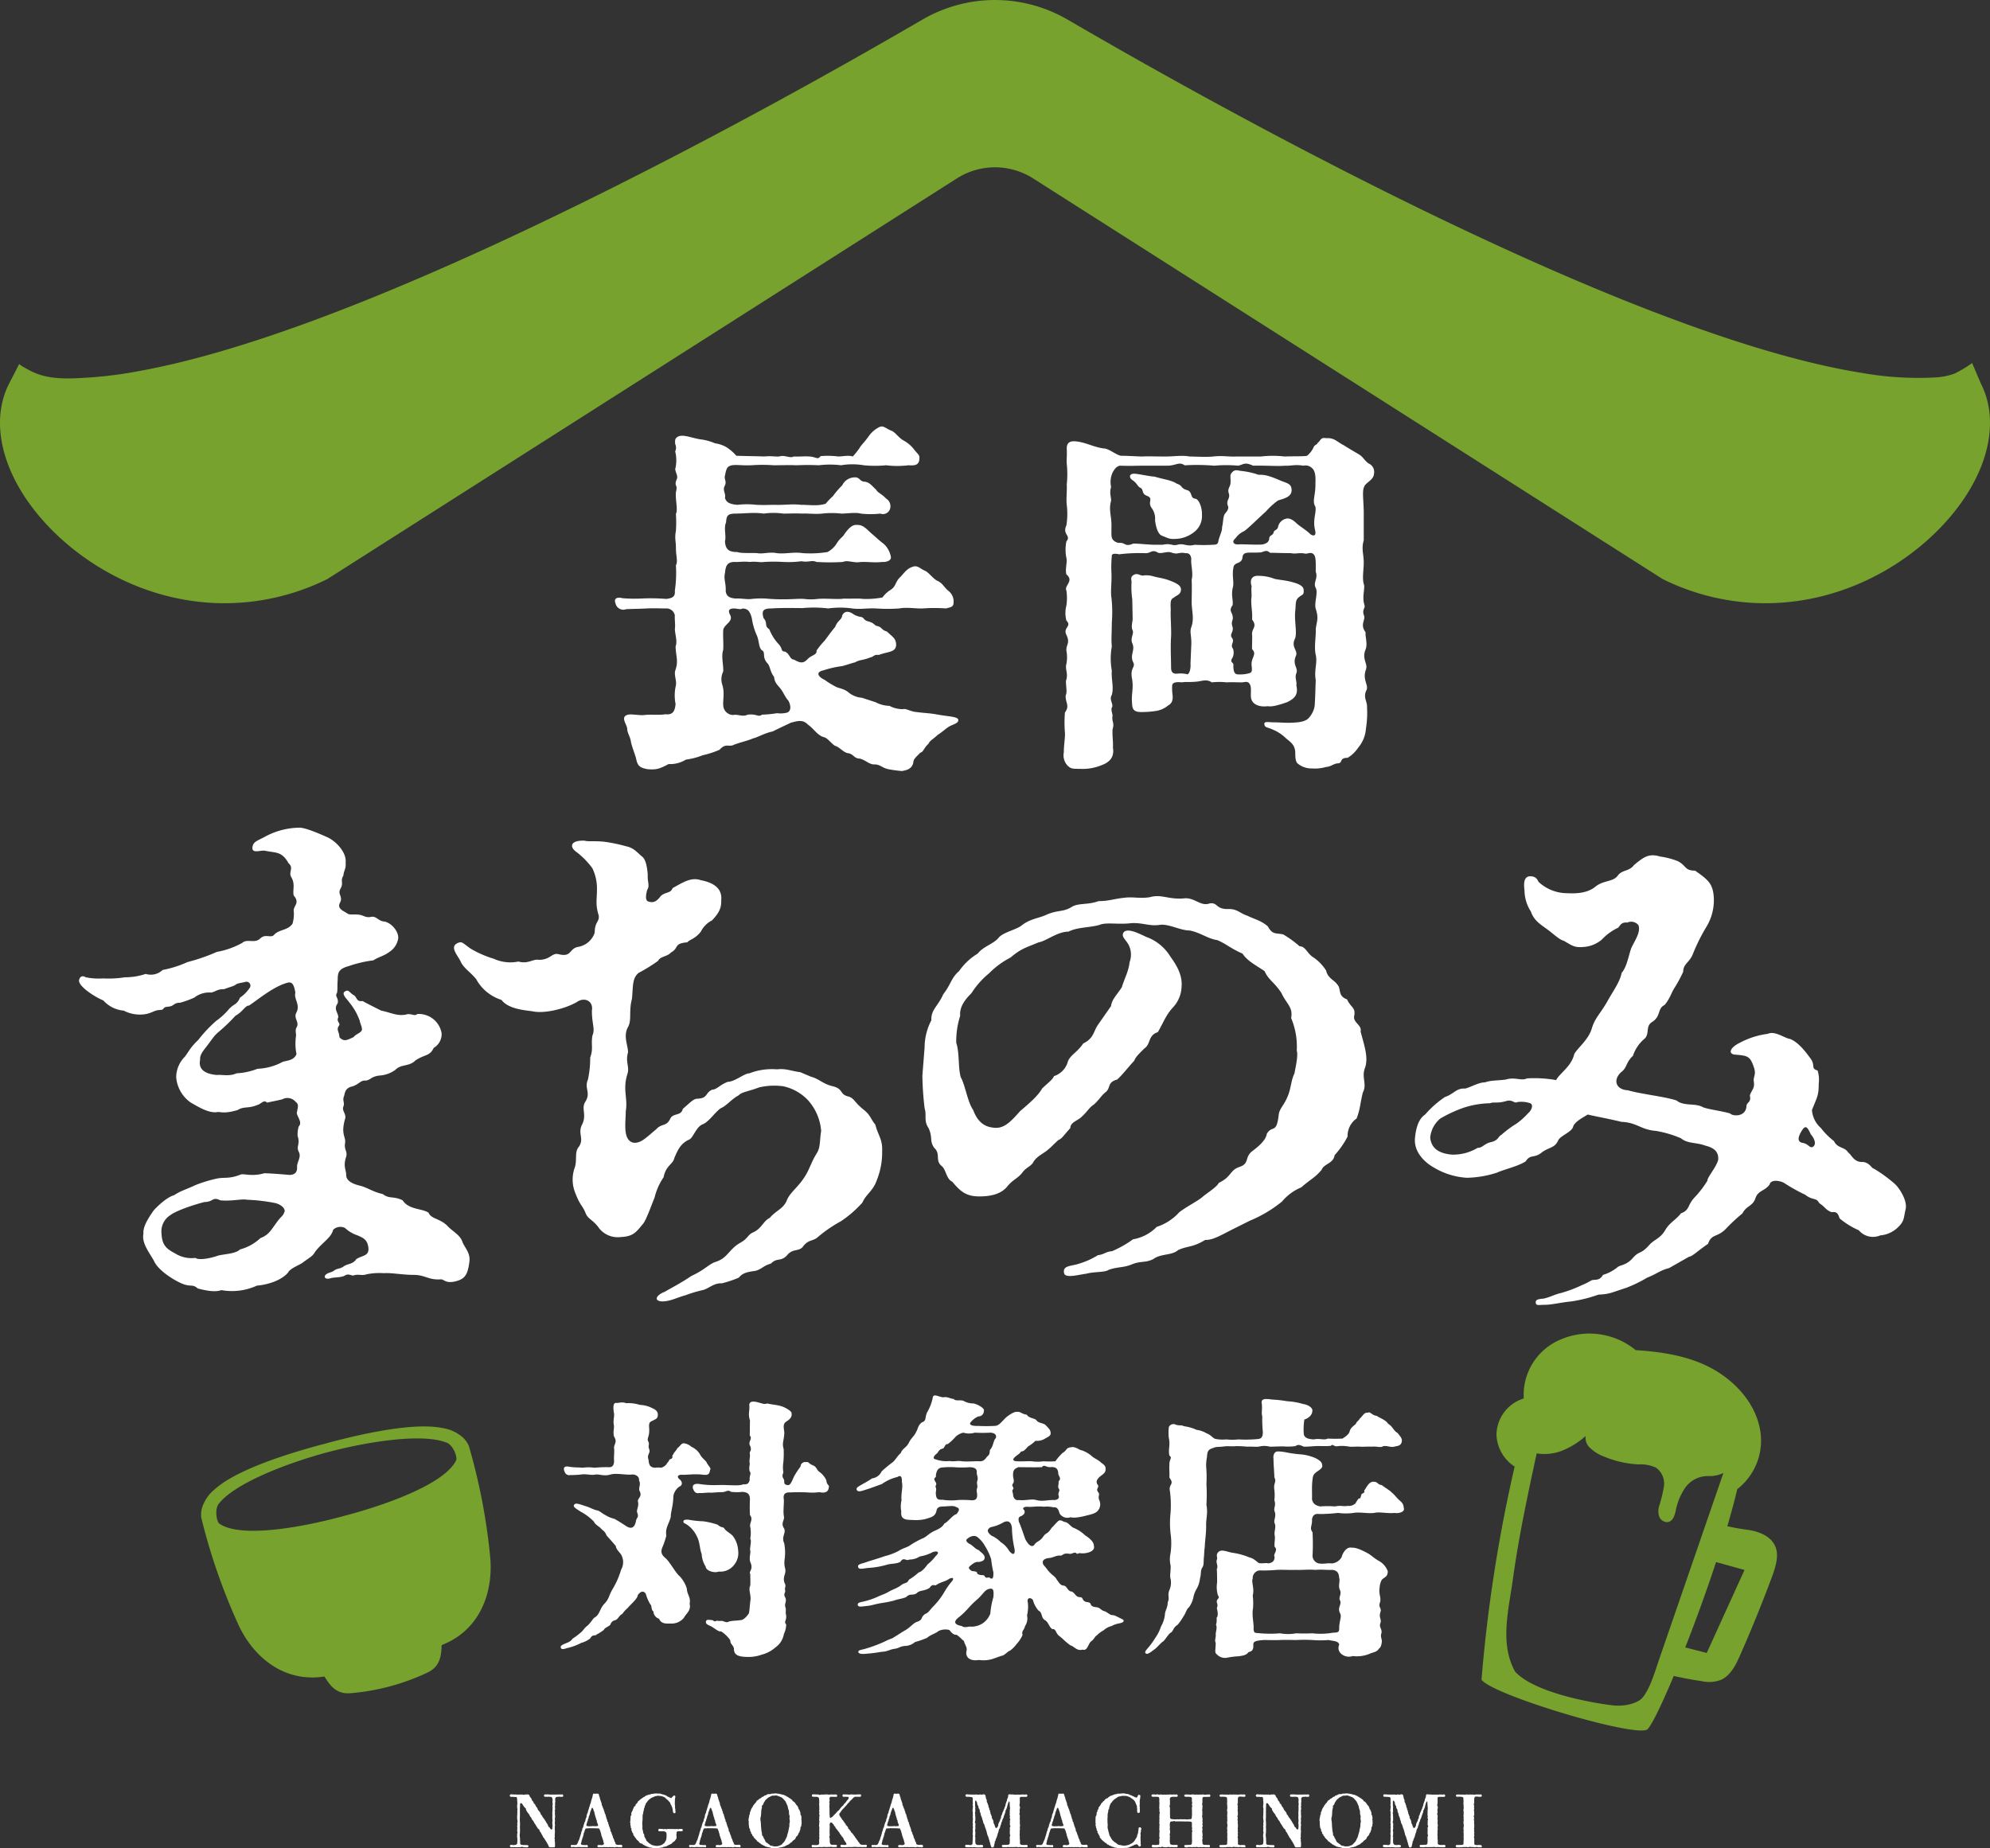 <svg xmlns="http://www.w3.org/2000/svg" xmlns:xlink="http://www.w3.org/1999/xlink" width="430.594" height="400" viewBox="0 0 430.594 400">
  <rect x="0" y="0" width="430.594" height="400" fill="#333333" stroke="none"/>
  <defs>
    <clipPath id="clip-path">
      <rect id="長方形_1207" data-name="長方形 1207" width="430.594" height="400" fill="none"/>
    </clipPath>
  </defs>
  <g id="グループ_2202" data-name="グループ 2202" transform="translate(-1180 -7747)">
    <g id="グループ_2201" data-name="グループ 2201" transform="translate(1180 7747)">
      <g id="グループ_2200" data-name="グループ 2200" clip-path="url(#clip-path)">
        <path id="パス_7101" data-name="パス 7101" d="M101.548,273.215c-.366,2.566-.854,3.666-3.3,4.155-2.077.366-2.077-.611-3.055-.489-2.567.122-3.177-.978-5.742-.978-2.321,0-4.767-.488-6.354-.366a14.028,14.028,0,0,0-3.787.244c-1.1.366-1.712-.122-2.811.244-.366.122-1.1-.488-1.834,0s-2.443.366-3.175.61c-1.1.368-1.712-.366-.734-.976.366-.244,1.222-.366,1.588-.734.734-.49,1.222-.244,2.2-.978.856-.488,1.834-.366,2.567-1.465,1.344-.856,2.932-.612,2.566-2.689-.244-1.588-1.222-1.954-2.322-2.444a7.139,7.139,0,0,1-2.689-1.587,2.226,2.226,0,0,0-2.565.367c-.488,1.832-2.322,2.688-3.909,4.765-.612,1.1-1.222,1.22-2.811,2.443-.734.488-2.688,1.222-3.055,2.078-1.71,1.955-5.009,2.687-6.721,2.809a12.961,12.961,0,0,1-7.7.978c-1.344.49-3.3.122-5.131-.368-1.222-1.1-1.466-.122-3.789-1.22-2.076-.979-4.643-2.811-5.5-4.4-.733-1.589-2.933-4.032-2.445-6.232-.122-1.343.734-2.931,2.2-5.008.733-.856,2.933-2.934,4.4-3.3,1.712-1.1,2.322-1.1,4.643-2.2a29.55,29.55,0,0,1,4.889-1.464c1.709-.245,2.565.122,5.008-.857.978-.122,2.444.49,5.011-.244.978,0,4.277.244,5.376.366,1.1,0,1.832-.488,1.71-1.832,0-.977.978-2.077.366-3.177-.61-1.221.368-1.587-.244-3.421a6.058,6.058,0,0,1,.244-2.077c.978-.978-.732-2.444-.366-3.177.244-1.344.366-1.588-.366-2.2A2.294,2.294,0,0,0,61.1,237.9c-.856.244-2.321.488-3.3.732-.732-.732-1.222.246-2.078.49-2.075.856-2.931.246-4.275,1.1-3.3.977-3.788.244-4.644.488-1.954.122-4.153-1.342-5.5-2.078a7.389,7.389,0,0,1-3.177-5.5,6.322,6.322,0,0,1,1.71-4.277c.733-.734,1.1-1.956,3.055-3.789a29.475,29.475,0,0,1,3.909-4.153,14.169,14.169,0,0,0,2.567-2.323c1.222-1.464,1.832-.976,2.565-2.688a7.805,7.805,0,0,0,2.078-2.077.847.847,0,0,0-.856-1.344c-.856.246-1.832.246-2.321.734-.734.366-1.466.488-2.322.854-1.587,0-1.711.49-2.811.735a5.246,5.246,0,0,0-3.665,1.1,21.221,21.221,0,0,1-3.055,1.1c-1.466,0-1.222.732-2.565.854-1.588.122-.488.732-2.078.732-1.221.124-1.831.979-4.031.979a7.557,7.557,0,0,1-3.543-.855,6.652,6.652,0,0,1-4.4-2.2c-2.077-.856-5.5-3.177-5.254-4.4.244-.977.856-.977,1.466-.611a14.564,14.564,0,0,0,3.788.244,22.584,22.584,0,0,0,4.643-.244,14.258,14.258,0,0,0,4.521-.732,3.713,3.713,0,0,0,3.665-.856,23.2,23.2,0,0,0,5.376-1.71,40,40,0,0,0,6.355-2.2,17.579,17.579,0,0,0,5.5-1.955c1.1-.978,2.689.244,3.911-.978,1.222-1.1,2.322.122,3.055-.856,1.1-1.1,2.932-.854,3.909-2.321a7.511,7.511,0,0,0,.244-2.932c.124-1.1,1.346-1.589,0-3.178-.244-1.22.368-2.444-.488-3.909-.733-1.222.612-1.954-.611-3.056-1.466-2.565-2.566-2.2-5.009-2.687-.978-.244-2.933.732-2.811-.734.123-1.343,1.223-1.465,2.933-2.443a16.068,16.068,0,0,1,7.086-1.832c1.345-.122,5.132,1.588,6.476,2.2,2.2,1.22,3.911,3.541,3.665,5.374.124,1.346-.366,1.59-.488,2.81-.733,1.223.122,1.467-.61,2.811-.733,1.222.61,1.71-.123,3.055s.977,1.833,1.589,2.321c.61.366,1.1.122,2.443.244,1.1.122,1.466.734,2.688.488,1.1-.244,1.589.858,2.689.98,1.587.122,3.421,2.2,3.177,3.787a4.268,4.268,0,0,1-1.712,2.689c-1.465,1.1-2.321,1.1-3.665,1.954a25.9,25.9,0,0,0-5.254,1.221c-2.2.61-2.443,1.346-2.443,2.933-.122,1.71,0,1.588-.122,2.811-.612.976.366.976.122,2.322-.978,1.342.122,1.954.122,3.053-.488.978.611,1.222.122,1.834-.61.854.122,1.343.122,2.443.977,1.1,1.711.61,3.055,0,.611-.732,1.221-.732,1.711-1.344.366-.489-.246-1.465-.368-2.2a13.042,13.042,0,0,0-2.2-3.909c-.732-.98-1.832-1.956-.978-2.445s.856.245,1.956.855c.611.366.489,1.466,1.833,1.222,1.1.612,2.809,1.466,4.031,2.078,2.321.489,3.421,1.221,5.377.855,1.1-.366,1.833.488,2.443-.122a5.022,5.022,0,0,1,5.254,4.153,3.429,3.429,0,0,1-1.709,3.177c-.856,1.834-1.834,1.344-3.911,2.688-1.466,1.467-3.055.733-4.4,2.077a6.477,6.477,0,0,1-3.421,1.224c-1.955.244-1.833.976-3.055,1.1-1.1-.122-1.466.979-3.177,1.345-1.344.488-1.222,1.466-1.466,2.077-.366.976.244,1.342-.122,2.2-.366.976.734,1.587.366,2.687-.976,3.421.246,3.787,0,5.253-.244,1.589.734,1.711.122,3.3-.488,1.831.124,2.443.124,3.541,0,1.345,1.466,1.955,2.931,2.321,1.59.368,2.811,1.346,5.011,1.834,1.343,1.1,2.321.366,4.277,1.345,1.343,2.078,4.153,1.71,5.62,2.688.488,1.343,2.443,1.221,4.031,2.809,1.1,1.223,2.811,1.955,3.3,3.545.49,1.221,1.834,2.443,1.466,4.4m-41.909-12.83a38.081,38.081,0,0,0-6.11-.732c-1.344-.246-3.3.366-5.864.122-1.71-.856-1.466.366-3.421.366-2.81.732-6.231,1.956-7.331,2.81a4.146,4.146,0,0,0-1.955,4.032c.122,2.566,1.1,3.3,2.931,4.277a6.681,6.681,0,0,0,4.4.976c.856.613,3.545,0,4.889-.488,1.343-.366,3.787-.366,4.764-1.344a10.276,10.276,0,0,0,4.4-2.443c1.834-.734,2.2-1.588,3.543-3.421.856-1.222,1.344-1.345,1.59-2.077.488-.732-.49-1.712-1.834-2.078m4.4-36.044c.122-.488-.244-1.345.122-1.955.734-1.222-.734-1.956,0-3.3.856-1.71-.612-2.812-.244-4.276-.49-2.811-1.222-2.323-2.933-1.711-2.809,1.222-5.255,3.3-7.086,4.521-.856,0-1.344,1.344-2.933,2.2a40.374,40.374,0,0,1-3.543,3.421c-1.222.978-1.588,1.832-3.055,3.665-1.344,1.712-.978,2.078-1.1,2.688-.366,2.445,2.2,2.933,3.667,3.057,1.1-.124,2.687.366,4.275-.368a14.209,14.209,0,0,0,4.52-.978,12.219,12.219,0,0,0,5.377-1.466c.978-.367,2.443-.245,3.055-1.711a11.221,11.221,0,0,1-.122-3.787" fill="#fff"/>
        <path id="パス_7102" data-name="パス 7102" d="M175.482,233.016c1.833.488,2.565,1.588,4.765,2.077,2.321.61,1.343,1.71,3.3,2.2,1.344.366,1.222,1.22,3.421,2.931,1.467,1.222,1.344,1.834,2.443,3.177.612,2.444,1.59,3.055,1.468,5.865a15.857,15.857,0,0,1-1.1,5.988c-.856,2.565-2.321,3.053-3.177,5.009a24.479,24.479,0,0,1-4.643,4.032,29.611,29.611,0,0,0-5.132,3.543c-1.1.856-1.956.366-3.177,2.076-.978.98-2.2.246-3.421,1.834-1.344,1.345-2.078.366-3.422,1.711-1.709.488-1.955,1.222-3.421,1.588-2.077.245-2.809.611-3.543,1.465a23.931,23.931,0,0,1-3.665,1.224c-1.711-.122-2.933,1.221-4.155,1.465a27.429,27.429,0,0,0-3.665,1.1c-2.2.61-3.3,1.344-5.132,1.344-1.955-.122-1.1-1.466.612-2.076.976-.612,3.421-1.833,5.742-3.423,2.931-1.343,3.787-2.565,5.253-3.053,2.689-.857,2.811-2.689,5.376-4.155,1.59-.856,1.59-1.711,2.689-2.2,1.954-.856,2.2-2.444,3.665-3.177,1.466-1.71,3.056-1.956,3.788-4.031.855-1.712,2.321-2.567,3.788-4.889,1.1-1.71,1.344-3.055,2.566-5.01.855-1.342.611-2.566.977-4.887a11.267,11.267,0,0,0-2.811-6.6,10.361,10.361,0,0,0-5.374-3.054,14.294,14.294,0,0,0-5.255.244c-2.2.854-3.789.976-4.4,1.71-1.465.734-2.687,2.323-3.91,2.811-1.222.854-2.444,2.81-3.788,3.421-1.465.488-2.077,2.811-2.933,3.3-1.953.854-2.565,2.322-3.3,4.033-.244,1.342-1.831,1.588-2.321,4.153a13.709,13.709,0,0,0-1.954,4.4c-.733,1.832-1.833,4.888-2.445,5.62-1.588,1.956-2.2,2.81-4.887,2.932a5.129,5.129,0,0,1-4.886-2.2c-1.222-1.586-2.2-1.709-2.689-2.931-.732-1.833-1.1-1.466-2.2-4.277a7.683,7.683,0,0,1-.122-5.742c.49-1.71-.122-3.3.856-4.4,1.222-1.832-.366-2.811.734-4.887.977-2.077-.246-3.3.61-4.766,1.343-2.078-.244-2.932.611-4.887a21.913,21.913,0,0,0,.488-4.765c.734-1.955.122-2.809.49-4.765.61-1.467-.124-2.443-.124-5.376.368-2.077-1.587-3.055-3.3-1.833-2.567,1.465-7.088,2.567-9.653,1.955-2.078-.246-5.255-.612-6.6-2.443a9.476,9.476,0,0,1-5.5-4.523c-1.344-1.586-2.2-1.954-3.177-3.419-.61-1.59-2.809-3.545-.732-4.4.854-.366.976,0,2.687,1.222a22.306,22.306,0,0,0,5.009,2.2,8.675,8.675,0,0,0,5.377.612c2.077.61,3.177-.612,4.4-.368,2.567,0,2.811-1.588,4.277-1.222,2.933.732,2.2-1.221,4.277-1.589a4.575,4.575,0,0,0,3.543-3.053c0-2.444,1.1-2.322.856-3.789-.734-2.322-.368-3.42-.368-5.5a10.127,10.127,0,0,0-.976-4.643,17.156,17.156,0,0,0-3.3-3.422c-1.834-1.222-1.468-2.688,1.588-2.566.855.244,2.2,0,4.4.244a35.379,35.379,0,0,1,4.643.978c1.711.368,2.321,1.344,3.543,2.321.734.734.978,2.322,1.1,3.909-.122,1.346.49,2.322-.122,3.179-.488,1.832-.244,2.443.368,2.565.854.244,1.587.122,2.565-1.223,1.1-.976,2.077-.488,2.565-1.71,2.2-1.221,4.033-2.443,6.11-1.709,1.954.366,4.765,1.343,4.4,4.4.122,2.078-1.1,3.3-1.955,4.277a5.489,5.489,0,0,0-2.444,2.444c-1.221,1.587-2.445,1.709-2.933,2.321-3.055.244-1.711,1.22-3.543,2.2-.855.976-2.2.732-2.811,1.832a35.371,35.371,0,0,1-4.153,2.567c-1.467,1.1-1.223,3.176-1.467,5.619-.732,2.689,0,4.521-.854,6.11-1.1,1.955,0,3.911,0,5.5-.612,2.077.366,3.055-.124,4.642-1.1,3.421.124,5.255-.366,8.064,0,2.444-.734,6.354,1.711,6.842,1.588.122,2.688-1.1,4.887-2.931,1.222-1.345,2.2-.488,3.055-2.321.61-1.224,2.322-.488,2.688-2.078,1.711-1.467,2.321-2.2,3.177-2.2,2.321-.122,1.587-1.222,3.177-1.956.978,0,1.71-1.1,3.421-1.711,1.466,0,3.543-1.832,4.643-1.832a13.459,13.459,0,0,1,5.986-.855c1.834-.244,3.055.366,5.011.611Z" fill="#fff"/>
        <path id="パス_7103" data-name="パス 7103" d="M200.065,226.662a12.726,12.726,0,0,1,1.466-5.866c-.122-2.322,1.467-3.054,2.567-5.619,1.709-2.2,1.709-3.545,3.421-5.01a13.127,13.127,0,0,1,4.031-3.787c1.222-1.59,3.421-2.078,4.521-3.423.977-1.22,3.788-1.71,5.01-2.688,1.834-1.465,3.909-1.587,5.377-2.321,2.565-1.1,3.543-.488,5.5-1.711,1.466-.854,3.421-.366,5.743-1.22,2.2,0,3.3-.49,5.62-.734,1.955-.246,3.3.244,5.5-.122,2.566-.734,4.032.612,7.576.244,2.2-.122,3.421,1.832,5.375,1.1,1.833-.244,1.222,1.343,4.155,1.221,1.833,0,2.443.978,4.033,1.466,1.1.612,2.931.979,4.4,2.321.976,1.834,1.71,1.346,3.3,1.712a22.322,22.322,0,0,1,3.544,2.565c1.343,0,1.587,1.59,3.053,2.444a9.844,9.844,0,0,1,2.689,2.811c.366,1.709,1.833,2.077,2.443,3.055.856.854,0,2.443,2.078,3.175.855,1.833,1.833,1.711,1.587,3.423-.488,1.588,1.712,2.077,1.346,3.543.854,3.177,1.71,5.62.976,7.82-.854,2.077.49,3.543-.488,5.375-.612,2.445-.488,3.3-1.344,5.622a4.589,4.589,0,0,0-1.955,3.909,18.493,18.493,0,0,1-2.81,4.033c-.245,1.831-2.323,1.831-2.811,3.177-1.587,1.833-2.321,1.955-4.4,3.787a10.805,10.805,0,0,0-4.155,3.055,27.677,27.677,0,0,1-6.964,4.155l-3.421,1.709c-2.688,1.344-4.643,2.567-6.233,2.444-2.809,1.711-3.665,1.221-5.864,2.2-1.344,1.222-3.787.734-5.377,1.955-1.709.856-2.687.368-4.52,1.1-2.076.854-2.932.488-5.131,1.222-.856.611-3.177.367-4.889.855-1.343.122-4.52,1.1-4.764-.122-.366-1.711,1.465-1.467,3.3-2.077a16.742,16.742,0,0,0,4.033-1.833c1.343-.122,1.587-.732,3.053-.854a23.11,23.11,0,0,0,4.521-2.567,9.423,9.423,0,0,0,5.132-2.689,11.277,11.277,0,0,0,4.887-3.176c1.589-1.222,4.033-2.443,5.01-3.3s3.055-2.077,3.543-3.055c2.812-1.344,2.322-2.687,4.4-3.421,2.322-.734,1.1-2.076,2.811-3.421.61-.488,2.932-2.078,3.176-3.789,1.221-1.954,2.077.124,2.567-4.031.122-1.466,1.221-2.077,2.077-4.4.61-1.587.61-3.177,1.344-4.643.122-.855.856-3.787.488-4.888a15.991,15.991,0,0,0-1.222-7.086c.49-2.322-1.1-3.176-2.077-5.375-1.588-2.445-2.81-2.811-3.665-4.766-1.588-1.1-3.787-2.2-4.765-3.787-2.567-1.1-3.667-2.2-5.5-2.934-1.955-.244-3.788-1.709-5.988-2.075-1.953,0-4.52-1.468-6.352-1.224-2.322.366-3.667-.488-6.232-.366-2.688.366-5.377-.244-6.842.366-1.956.612-4.887.488-6.721,1.468-2.443,0-4.886,2.077-6.476,2.321-2.931,1.22-3.787,1.344-6.108,3.3a18.1,18.1,0,0,0-4.643,3.422,17.623,17.623,0,0,0-3.789,4.277c-.855.854-2.687,2.687-2.443,4.887a17.934,17.934,0,0,0-.856,5.864c.734,2.2.368,5.377.978,7.454.978,1.712,1.466,5.375,2.689,7.086.854,2.322,2.2,3.543,4.153,3.789,2.2.366,3.543-.734,5.988-3.545,1.71-1.465,3.787-3.175,4.765-4.886,1.1-1.1,2.321-1.956,2.565-2.688a4.609,4.609,0,0,0,3.055-3.3c.734-1.465,1.834-1.709,3.3-3.787,2.322-1.1,2.2-2.687,3.178-4.031l2.809-4.033c.244-1.467.978-2.077,2.321-4.032.734-2.322,1.468-3.42,1.712-5.5a4.651,4.651,0,0,0-.244-3.789c-.612-1.1-1.59-1.711-1.1-2.565.854-1.346,4.153.61,5.131.976a10.069,10.069,0,0,1,5.01,4.155c1.222,1.711,2.688,3.91,2.444,6.6a6.888,6.888,0,0,1-1.834,4.4c-1.587,1.712-2.077,3.3-3.3,5.377-2.2.734-1.466,2.567-2.931,3.543-1.468,1.467-1.834,1.833-2.2,2.687-.977.98-2.443,2.933-3.666,4.033-2.2.61-1.344,1.712-2.444,2.688-1.1.857-1.343,1.589-2.565,2.689-1.1.733-1.466,1.587-2.566,2.567-.855.976-2.567,1.22-2.567,2.565-1.465,1.588-1.831,2.321-2.565,2.565-1.466,1.344-1.588,1.59-2.687,2.444-1.222.856-2.2,1.345-2.811,2.443-.488.856-1.588,1.1-2.322,2.2-1.222,1.467-1.955,1.345-3.421,3.177-1.344,1.465-3.421,1.955-5.864,1.955-2.811,0-4.033-.978-5.867-3.177-1.343-.61-1.343-2.687-2.321-3.421-1.466-1.222-.122-2.567-1.588-3.909-1.1-1.59-.244-2.078-1.221-4.277-1.1-1.589-.366-2.689-.856-4.277a65.734,65.734,0,0,1-.488-7.086Z" fill="#fff"/>
        <path id="パス_7104" data-name="パス 7104" d="M361.151,274.435c-1.956.49-2.566,1.224-4.765,2.078a27.952,27.952,0,0,1-4.521,2.2c-3.421,1.1-3.543,1.345-5.988,1.467a31.69,31.69,0,0,1-5.864,1.466c-2.443.246-4.276.734-5.742.734-1.222,0-1.834.244-1.956-.366-.122-.734.368-.858,1.712-.98,1.588-.366,2.2-.854,3.787-1.22a28.172,28.172,0,0,0,4.521-1.711,14.434,14.434,0,0,0,1.955-.978c.734-.366,1.711.246,2.565-1.221a8.965,8.965,0,0,0,3.055-1.59c.611-.61,1.833-.366,3.3-1.953,1.587-1.834,1.711-.734,3.665-2.933,1.1-1.222,2.321-1.344,3.421-3.176.978-1.711,2.443-2.321,3.421-3.667,1.955-.732,1.345-1.711,2.933-3.421a21.354,21.354,0,0,0,2.811-3.665c-.124-.611,1.954-2.933,2.322-4.521.122-1.711-.856-2.565-2.812-3.055-1.955-.733-3.787-.367-5.254-1.587a23.944,23.944,0,0,0-5.375-1.59c-3.3-.244-4.155-1.833-7.454-1.955-3.055-.732-5.253-1.1-7.331-1.588-.977.612-2.931,1.588-3.177,2.689-.366,1.1-2.565,1.832-3.175,2.81-.734,1.711-1.711,1.465-3.421,2.565-1.834,1.589-2.567.366-3.667,2.077-1.71,1.1-4.643,1.712-6.23,2.444a22.448,22.448,0,0,1-6.477,1.1,15.736,15.736,0,0,1-7.331-2.322c-2.076-1.222-4.153-3.421-3.909-6.23.122-1.346.488-4.033,2.2-5.133a21.483,21.483,0,0,1,4.277-3.787c2.077-.734,2.443-1.955,4.4-1.833,1.344-.366,2.932-1.346,4.276-1.346,1.345-.488,2.933-.366,4.52-.61,1.956-.61,3.423.366,4.523-.244a27,27,0,0,1,6.352.366c.734-1.465,3.3-2.931,3.911-5.62.61-1.222,3.053-3.055,3.787-5.5s1.833-3.175,3.42-5.986c1.222-2.2,2.689-4.155,3.055-6.108,1.222-1.346,1.588-4.277,2.2-5.623,1.1-2.077,1.833-3.3,1.465-4.642a2,2,0,0,0-2.443-.61c-1.222-.122-1.466.488-1.955,1.1a11.536,11.536,0,0,0-3.543,2.566,6.8,6.8,0,0,1-3.665,1.587c-2.321.244-2.689-.244-4.642-1.342-.734-.123-2.078-1.345-3.177-2.2-1.834-1.345-3.178-2.077-3.911-4.155a8.409,8.409,0,0,1-1.344-4.4c-.122-1.1-.366-3.177,1.222-3.177s1.589,1.1,1.955,1.344a9.11,9.11,0,0,0,6.109,2.321c2.321.122,4.52-.122,6.11-1.465,1.709-1.344,3.786-.978,4.764-2.323s2.443-.854,3.543-2.322c2.077-1.709,3.177-2.565,5.62-1.831a17.209,17.209,0,0,1,3.789.977c1.954.976,1.466,2.078,3.787,2.078,2.811,1.955,3.789,2.809,4.033,5.5a11.076,11.076,0,0,1-1.468,6.477,40.835,40.835,0,0,0-3.053,6.11c-.734,1.833-2.077,2.077-2.077,3.789a28.928,28.928,0,0,1-1.834,3.419c-.732,1.1-.977,2.321-2.2,3.789-1.588.732-.732,2.443-2.687,3.665-1.59.977-.368,2.689-1.834,3.787a8.138,8.138,0,0,0-2.321,3.545c-1.588,1.465-1.222,2.565-2.566,3.543-1.833,1.709-1.1,3.787,1.466,3.909,2.933.855,7.942,1.345,10.507,2.2,1.712,1.346,4.033.488,5.744,1.468,1.222.488,3.666.732,5.865,1.342.488.613,3.3.857,3.543-1.464,0-1.1,1.1-.734.734-2.446.488-1.343,1.1-1.465.854-3.055-.122-.976.489-1.342.123-2.687-.855-2.809-1.467-2.809-3.91-3.053-1.71,0-1.71-1.346.733-2.567a17.526,17.526,0,0,1,6.109-1.954c1.467-.736,3.667.976,4.765,1.1,1.955.734,3.666,3.177,4.4,4.155,1.224,1.589,0,2.2,1.59,2.687a6.72,6.72,0,0,1,.244,2.811c0,2.689-.366,2.933-1.466,5.743a5.769,5.769,0,0,0,1.954,3.91,15.214,15.214,0,0,0,2.811,2.81c.733,1.589,2.321,1.221,3.055,2.443.856.612,1.222,2.2,3.3,2.077,1.466.244,1.71,1.346,2.321,1.468a30.254,30.254,0,0,1,4.643,3.419c.856.858,2.565,3.423,2.2,5.255-.489,2.077-.244,2.567-1.589,3.909a6.187,6.187,0,0,1-3.909,1.833,4,4,0,0,1-4.643-1.1,17.2,17.2,0,0,1-4.155-2.567c-.244-.612-.366-1.588-1.709-1.344-1.346-.488-1.346-1.1-2.689-1.955-.732-1.344-1.344-.488-3.055-1.833a37.453,37.453,0,0,1-4.4-2.444c-.856-.61-3.056-.976-3.3.244-1.1,1.468-2.445,1.224-3.055,2.933-.611,1.834-1.955,1.588-2.811,3.3a39.243,39.243,0,0,0-3.665,3.421c-1.833,1.834-3.055.978-3.787,3.178-2.2,1.467-3.3,2.687-4.155,2.809Zm-30.423-33.6c.732-.61,1.1-1.832.366-2.076a5.834,5.834,0,0,0-2.81-.246c-.611.368-.977-.61-2.321-.244-2.077.612-2.689.122-3.545.49a19.508,19.508,0,0,0-5.742.978,28.747,28.747,0,0,0-5.009,2.321,6.045,6.045,0,0,0-2.2,4.155c.244,2.443,2.077,3.419,4.642,3.663a10.262,10.262,0,0,0,5.621-1.464c1.1,0,1.344-.857,2.811-1.223,1.71-.366,1.588-1.222,2.321-1.588a23.079,23.079,0,0,1,3.3-2.445,15.605,15.605,0,0,0,2.566-2.321m61.092,4.644c-.856-1.833-1.223-2.2-2.323-.124-.61,1.346-.244,1.712.368,1.956,1.465.122,1.709,1.345,2.443.855s.366-1.709-.488-2.687" fill="#fff"/>
        <path id="パス_7105" data-name="パス 7105" d="M149.228,347.1c.365,1.459-.85,2.188-1.215,2.977a3.437,3.437,0,0,1-2.975,1.276c-1.276.061-2-.061-2.43-1.033a1.7,1.7,0,0,1-1.215-1.58c-.547-.3-.3-1.274-.667-1.518a8.908,8.908,0,0,1-.973-2.247c-.364-.667-1.032-.789-1.761.244,0,.79-1.823,2.247-2.126,2.732a6.868,6.868,0,0,0-1.215,1.337c-.729.364-.729.849-1.274,1.215-.244.242-.973.061-1.337,1.153-.668.548-1.093.548-1.4,1.093a10.335,10.335,0,0,1-1.52.973c-.365.424-.91-.122-1.4.851a5.33,5.33,0,0,1-1.943.971,12.792,12.792,0,0,1-3.158,1.153c-.546.183-1.154.365-1.276-.122-.121-.364.244-.545.608-.728.729-.364,1.4-.425,1.943-1.215a13.471,13.471,0,0,0,1.7-1.276c.545-.363.789-1.032,1.577-1.579.851-.851,1.154-1.518,1.459-1.7,1.154-.608,1.093-1.882,2.125-2.977,1.093-1.152.912-1.638,1.7-3.036a17.949,17.949,0,0,0,1.944-4.372,3.245,3.245,0,0,0-.061-3.341c-.548-.729-.971-1.032-1.093-1.763-.668-.849-1.4-1.577-2.005-2.307-.364-.971-.789-.971-1.4-1.7-.425-.3-1.276-.91-1.276-1.215a11.308,11.308,0,0,0-2.855-2.186c-.851-.547-1.761-1.033-1.518-1.457.3-.547.911-.3,2.552.242.97.3,1.274.548,2.185.849.912.122,1.215.67,2.005,1.034a6.682,6.682,0,0,0,2,.85c.729.365,2,1.215,2.673,1.641.909.545,1.7.423,2-1.156.12-.79.668-.729.3-1.76-.3-.609.426-1.458.122-2.49-.122-.667,1.032-1.033.365-2.246-.3-.851.364-1.337-.122-2.308.122-.973-.973-1.339-1.519-1.278-1.033.183-3.4-.362-4.615,0-1.459.427-2.249-.061-3.22,0-1.093.244-2-.181-3.158,0a18.918,18.918,0,0,1-2.369.122,1.012,1.012,0,0,1-1.215-.728c-.364-.729-.12-1.275.851-1.093,1.4.242,2,.12,3.036.242a8.877,8.877,0,0,1,2.552,0,27.815,27.815,0,0,1,3.1-.122c.789.061,1.214-.424,1.153-1.579-.061-.79.121-1.881,0-2.55-.061-.788.79-1.337,0-2.49-.3-1.275.121-1.64-.061-2.612s.243-1.942,0-2.672c-.122-1.032-.183-2.127.607-2.005.364.061,1.215-.3,2.066.061a8.01,8.01,0,0,1,2.975.366,6.318,6.318,0,0,1,2.733.729c.851.362,1.095.789,1.154,1.213.061,1.094-.424,1.094-1.457,1.64-.729.364-.3,1.4-.425,2.308,0,.911-.546,1.579-.182,2,.365.91-.183.729.243,1.822.183.851-.607,1.034-.182,2.186.06,1.033.3,1.64,1.4,1.7a4.381,4.381,0,0,1,1.276,0,2.038,2.038,0,0,0,1.4-1.093c.364-.242.3-.729.728-.79.669-.242.122-.789.486-.909.243-.609.426-.548.971-1.459.67-.487.79-1.093,1.459-1.032a2.936,2.936,0,0,1,1.519.728,4.252,4.252,0,0,1,1.882,1.641c.425.911,1.337,1.335,1.518,1.943.548.849.912,1.093.668,1.457-.181,1.154-.607,1.154-2,.971-1.76-.12-3.217.122-4.129.061-.851,0-1.154.427-.425,1.034.608.484.608,1.274-.061,1.518a3.1,3.1,0,0,0-1.336,2.125c0,1.945-.608,3.524-.547,4.434-.486,1.761-1.215,2.369-.971,4.069a16.863,16.863,0,0,1-.911,2.673c-.365,1.032,0,1.58.789,2.247.912.79,2.127,3.159,3.037,3.887a7.05,7.05,0,0,1,1.518,2.611c.061,1.4.912,1.883.608,3.34m3.462-8.076a5.6,5.6,0,0,1-.851-2.734c-.425-.912-.364-2.551-1.032-3.765a6.23,6.23,0,0,0-1.033-1.58,5.639,5.639,0,0,0-1.4-1.154c-.243-.12-.548-.242-.487-.547.061-.363.426-.363,1.034-.363a23.28,23.28,0,0,0,3.34.363,17.413,17.413,0,0,1,3.036.729c.79.728,1.276.427,1.457.85.548.729,1.215.912,1.824,1.58a5.761,5.761,0,0,1,1.153,3.158,4.033,4.033,0,0,1-.911,3.158,3.736,3.736,0,0,1-3.281,1.4c-.971.366-2.731-.121-2.853-1.092m26.662-17.188c-.061,1.152-.971,1.335-2.005,1.091a12.919,12.919,0,0,1-2.611.061c-.911-.061-2.914-.061-3.7,0-.972-.061-1.518.244-1.459,1.217.183.789-.181,2.792.061,3.948.183.971-.789,1.4.061,2.67.426.973-.667,1.763,0,3.159a10.707,10.707,0,0,1,.061,3.706c-.122,1.577.3,1.638.182,2.55-.121.728-.607,1.457-.06,2.551.243.607-.122.851,0,1.275.182.728-.425.728,0,1.579.485.851-.183,1.4.06,2.126.244.668,0,1.154.122,1.519.3,1.457-.546,1.638.061,2.246a4.7,4.7,0,0,1-.487,2.066,4.415,4.415,0,0,1-1.821,2.914,7.131,7.131,0,0,1-2.976,1.58,8.519,8.519,0,0,1-3.341.486c-1.761-.061-2.733-.425-2.672-1.822-.242-.911-.79-.85-.79-1.762a6.829,6.829,0,0,0-2-1.943c-.487.122-1.093-.426-1.944-.971-.606-.366-1.4-.487-1.335-1.1.061-.667.91-.362,1.335-.362.364,0,.3.484,1.034.12a3.189,3.189,0,0,0,.789.061c.668-.12,1.214.547,1.822.12,1.093-.24,1.335-.12,2.489-.3.486.061,1.276-.609,1.823-1.459.121-.3.182-1.578.365-3.037.061-1.215-.487-2.126-.061-2.977.061-.91,0-1.942,0-2.55-.426-.486.789-.91,0-2.55-.3-1.034.122-1.762,0-2.491-.183-.424.364-2.064,0-2.55a7.162,7.162,0,0,0,0-2.55c-.243-.79.728-1.641-.061-2.552a31.958,31.958,0,0,1,0-3.462c-.061-1.032-.365-1.459-1.58-1.579a11.135,11.135,0,0,1-2.489,0c-.85-.547-.911,0-1.943.059-1.034,0-1.885.122-2.491.122-.79-.061-1.518.122-2.43.061-.851.183-1.154-.3-1.4-.971-.183-.608.122-1.154,1.4-.972a20.025,20.025,0,0,0,3.036.242c1.215,0,1.7-.059,2.978,0,.85,0,2.733.183,3.461-.181.851.061,1.215-.121,1.4-.971-.121-.851.425-1.337,0-1.823-.243-.912.061-1.275,0-1.822-.182-.486.183-1.337,0-2.126-.061-.363.608-.607,0-1.761-.3-.851.669-1.337,0-2.066.061-1.092,0-1.7.061-3.219-.426-1.457-.122-1.7-.122-3.036-.243-1.336,1.033-1.153,2.065-.851.79.183,1.093.427,1.762.183,1.4.3,2.064.3,2.915.546.972.244,2.552,1.216,2.369,1.579.242,1.155-1.032,1.64-1.4,2.006-.608.668-.061,1.761-.183,2.55-.122,1.518-.486,2.005-.122,3.159a22.081,22.081,0,0,1-.059,2.855,6.917,6.917,0,0,0,0,2.247c-.486,1.092.12,1.213.181,1.76,0,.608,0,.912.851.971.546,0,.912-1.091,1.276-1.881a18.075,18.075,0,0,1,1.4-2.126,1.012,1.012,0,0,1,1.215-.971c.607-.122.486.3,1.4.667.973.365.79,1.032,1.579,1.519a4.705,4.705,0,0,1,1.4,1.762c.06,1.03.668.971.546,1.457" fill="#fff"/>
        <path id="パス_7106" data-name="パス 7106" d="M215.184,358.879a6.673,6.673,0,0,1-3.34.366c-2.369.362-3.036-.912-2.672-2.127.061-.73-.364-1.093-.608-2-.546-.365-.425-.487-1.579-1.335-.668.12-1.214-.609-1.578-1.034a3.487,3.487,0,0,0-2.369.244c-.364.424-1.823.849-2.43,1.457a19.6,19.6,0,0,1-2.611.912,3.494,3.494,0,0,1-2.248.849c-1.093.122-1.213.486-2.125.608-1.093.12-1.457.607-2.975.668a25.427,25.427,0,0,1-2.734.364c-1.033.12-2.065.181-2.187-.3-.122-.426.608-.487,1.276-.668a30.2,30.2,0,0,0,3.036-1.034c1.579-.606,1.579-.789,2.976-1.274.972-.549,1.7-1.094,2.855-1.762,1.093-.607,1.762-1.579,2.552-1.823,1.4-.485.667-.91,1.76-1.7.729-.242,1.093-.971,1.7-1.579a15.255,15.255,0,0,0,2.367-3.036,15.23,15.23,0,0,1,1.763-2.491c.425-.607.242-.91-.668-.487-.669.548-1.7.609-2.794,1.337-.183.243-.79-.425-1.4.609-1.274.789-2.125.423-2.792,1.152-.912.608-1.4-.061-2.308.85-.851.366-1.762.426-2.552.729a23.11,23.11,0,0,1-2.733.547c-1.215.182-2.247.548-2.976.609-1.215.12-2.065.362-2.187-.183s.669-.607,1.4-.79a15.927,15.927,0,0,0,2.855-.973c.607-.3,1.577-.606,2.308-1.031,1.032-.609,1.7-.729,2.611-1.337.971-.851,1.457-.363,1.882-1.336a14.232,14.232,0,0,0,2.127-1.579c.79-.183,1.577-1.274,1.943-1.762a9.734,9.734,0,0,0,1.761-1.822c.851-.728.486-1.152-.607-.847a8.864,8.864,0,0,1-2.855.969,4.061,4.061,0,0,1-2.247.668c-.789.425-1.215-.668-1.943.486-.79.485-2.188.365-3.037.668a17.825,17.825,0,0,1-4.009.668c-1.093.122-2,.427-2.126-.243-.12-.608.85-.667,1.823-1.032.849-.3,2.611-.789,3.946-1.276a13.012,13.012,0,0,0,3.039-1.153c.909-.607,2-.79,2.55-1.275a21.624,21.624,0,0,1,2.552-1.4c.848-.3,1.213-.911,2.367-1.519.73-.364,1.884-.729,2.368-1.7.851-.364,1.763-1.822,2.673-2.067.789-1.03.608-1.274-.243-1.579-.364-.3-2-.059-2.672-.059-.911,0-1.337.243-1.457,1.032-.3,1.216-1.276,1.336-2.43,1.7a8.988,8.988,0,0,1-2.794.181c-1.64,0-2.55-.242-2.369-1.821a5.844,5.844,0,0,1,.061-2.492c-.181-1.213.364-2.792.061-3.948.061-1.09-.242-1.517-.972-1.031a9.475,9.475,0,0,0-3.34,1.517c-.851.3-2.611.973-3.462,1.216-.79.243-1.64.606-1.943.121-.3-.547.242-.728,1.457-1.456a17.782,17.782,0,0,0,1.821-1.1,2.626,2.626,0,0,0,2.066-1.519,25.118,25.118,0,0,1,2.187-1.821c.79-.547,1.093-1.4,1.944-2.127.364-1.031,1.213-1.152,1.76-2.247.487-1.032,1.215-1.457,1.58-2.368.364-.484.364-1.457,1.276-2.064,1.031-.3.545-1.156,1.153-2.247a10.16,10.16,0,0,0,1.154-3.037c.121-1.094,1.336-.122,2.369-.122.79-.182,1.579.363,2.186.363.364.547,1.518.123,2.127.428a4.329,4.329,0,0,0,2.124.545c.79.122,2.612,1.094,2.247,1.64a1.113,1.113,0,0,1-1.154,1.154,4.261,4.261,0,0,0-1.638,1.216c-.487.484,0,.91,1.518.849a33.535,33.535,0,0,0,3.582,0c.912,0,1.337-.667,2.43-1.762.667-.607,1.943-1.4,2.43-1.274.789-.121,1.032.484,2.125.606.425.73,1.458.73,2,1.094.486.728,1.093.609,1.944,1.031.85.851,1.153,1.156,1.214,1.7.122.789-.486.911-1.275,1.4a3.346,3.346,0,0,1-2,.428,7.98,7.98,0,0,1-1.579,1.212c-.548.548-.851,1.094-1.519,1.094-.425.608-.669.608-1.276,1.153-.608.486-.608.972.426.972,1.032.061,2.733-.06,3.158,0a8.92,8.92,0,0,0,2.55,0,17.642,17.642,0,0,0,2.55,0,11.081,11.081,0,0,1,1.58-1.822c.911-.485.669-1.152,1.884-1.214.3-.121.91,0,1.821.546a6.407,6.407,0,0,1,2.489,1.276c.426.487,1.641.97,2.127,1.519.912.608.971.911.971,1.4,0,.85-.607,1.09-1.335,1.7-.548.546-.851,1.031-.365,1.7.426.607-.608.79.182,1.7.305.546-.243.789.183,1.7a2.185,2.185,0,0,1,0,1.64c-.426.852-.851,1.154-2.733,1.579-1.519.425-3.1.608-3.462.365a1.99,1.99,0,0,1-2.43-.79c-.3-1.032-.546-1.4-1.335-1.337a6.369,6.369,0,0,0-2.066-.122c-1.579-.181-2.552.122-3.583,0-.851,0-1.154.367-.668.73.242.608,0,.91-.608,1.277-.546.182-.729.363-.546,1.275.425.85.971,2.612,1.4,3.765.426.788,1.154,1.883,1.883,1.276.364-.669.972-.79,1.337-1.155.667-.484.667-1.032,1.457-1.458.728-.485.789-1.033,1.337-1.456a15.135,15.135,0,0,1,1.093-1.156c.486-.363.85,0,1.335.184.912.061,1.337,1.093,2.126,1.335a7.987,7.987,0,0,1,2.369,1.578c.607.367,1.944,1.338,1.883,2.249.364,1.154-1.337,1.7-2.733,1.638-.79-.181-.729.366-1.093-.059-.365-.241-.729.12-1.337.181-1.639-.3-1.457.425-2.125.366-.973-.061-1.457.485-2.611.546-1.1.183-1.459.789-.912,1.579.79.851.729,1.034,1.457,1.7.365.424.973.668,1.337,1.4.426.485.668,1.215,1.519,1.275.728.122.85,1.277,1.7,1.277.73.3.851,1.213,1.762,1.213s.3.973,1.761,1.1c1.033.181.061.91,1.884,1.091.729.061,1.093.79,1.7.851.667.244,1.154.851,1.7.851.425,0,.728.183,1.943.789.365.183.546.244.485.486-.059.3-.424.365-.788.487a5.382,5.382,0,0,0-1.823.606,3.92,3.92,0,0,0-1.7.912,5.708,5.708,0,0,0-1.459,1.093c-.484.242-.545.789-1.215,1.276-.667.423-.789,2.186-1.882,1.821-1.274.365-1.822-.728-2.611-.91-1.215-.85-1.579-1.4-2.55-2.126-.731-.669-.609-1.518-1.4-1.4-.729-.485-.79-1.457-1.579-1.942-.91-.488-.485-1.64-1.4-2.065a5.577,5.577,0,0,1-1.215-2.31c-.486-.607-1.4-.546-1.092.608a8.013,8.013,0,0,1-.183,2.734,2.928,2.928,0,0,1-.426,2.307c-.242,1.034-.789.973-.545,1.944a7,7,0,0,1-1.276,1.943,6.641,6.641,0,0,1-1.458,1.458c-.425.061-1.214,1.094-1.823,1.094ZM203.948,313.51c-.85.181-.91.79-1.215,1.033-.667.486-1.032,1.156-.3,1.275a6.642,6.642,0,0,0,3.036.365c.973.183,1.763-.122,2.673.06,1.214.123,3.1-.06,3.644,0,.973.061,1.276-.305,1.763-.972.97-.79.364-1.213.789-1.64.668-.848.546-1.819,1.154-2.429.181-.668-.244-1.093-1.154-1.153a31.509,31.509,0,0,1-3.4,0,4.339,4.339,0,0,1-2.489,0,3.565,3.565,0,0,0-1.7.912,9.831,9.831,0,0,1-1.7,1.578c-.607-.121-.607.849-1.093.971m3.342,11.114a23.523,23.523,0,0,1,2.975.062c.607,0,1.154-.123,1.154-1.032.061-.548-.242-1.033,0-1.579.183-.364-.122-1.094,0-1.459.364-.911-.181-1.457-.061-2,0-.912-.668-1.034-1.518-1.094a21.928,21.928,0,0,1-3.462,0,15.109,15.109,0,0,0-2.43.06c-.91.062-1.274.548-1.457,1.7.183.727-.79.3-.061,1.457.425.668-.181.607.061,1.214.183.426-.061.85,0,1.337.061,1.154.486,1.335,1.4,1.274a12.718,12.718,0,0,0,3.4.061m6.681,19.254c-.851.181-1.276,1.093-2.31,2.065a21.226,21.226,0,0,0-2.064,2,16.508,16.508,0,0,1-2.065,2c-1.4,1.032-.971,1.7.547,1.943.546.426,1.274.183,1.7.122a4.357,4.357,0,0,0,2.977-.789,4.49,4.49,0,0,0,1.518-2.005,17.4,17.4,0,0,1,.668-3.584c.122-1.518,0-2-.971-1.76m-2.552-3.34c.729.607,1.457.121,1.64.607.365.667.851-.061,1.215.425.668.3.668-.425.668-1.276a23.447,23.447,0,0,1-.487-2.853,12.369,12.369,0,0,0-1.335-2.856,6.316,6.316,0,0,0-1.579-1.882c-.669-.608-1.762-.122-2.127.243-.606.3-.3.851.426,1.214.789.425,1.032.973,1.943,1.336.548.547,1.154.85,1.276,1.518,0,.728-.486.85-1.215,1.033-.789-.122-1.337.365-1.943.851-.548.424-.122.79.364,1.093.668.12,1.215.059,1.154.547m8.016-5.71a22.112,22.112,0,0,1-.484-4.19c-.183-1.4-.912-1.579-1.762-1.214a8.672,8.672,0,0,1-2.854,1.093c-.911.546-.73,1.091.181,1.821a6.24,6.24,0,0,1,2,1.4,5.416,5.416,0,0,1,1.821,1.883c1.154,1.4,1.4.364,1.093-.79m.973-10.2c1.457.184,2.794-.3,3.765,0,1.459.367,2.247,0,3.706,0,.91.062,1.457-.363,1.154-1.032-.122-.79.486-.909,0-1.517-.183-.486.12-.971,0-1.459.789-.79-.122-1.092-.061-1.942-.122-.912-.609-1.277-1.763-1.155-.97,0-1.274-.668-1.76,0-1.4.06-4.129,0-5.1,0-.912.365-1.154.669-1.154,1.762,0,.6.364,1.335,0,1.762-.486.606.364.851,0,1.273-.3.3-.061.608,0,1.035.061,1.212.851,1.395,1.215,1.273" fill="#fff"/>
        <path id="パス_7107" data-name="パス 7107" d="M262.442,313.389c-1.032.3-1.215.73-1.276,1.943a8.969,8.969,0,0,0-.181,2.066,26.415,26.415,0,0,1,.061,3.765,37.182,37.182,0,0,1,0,4.495c.364,1.883-.122,3.036-.061,4.555,0,1.882-.244,3.036-.3,4.554-.122.912-.122,1.641-.183,2.247-.122.973.061,1.64-.364,2.247-.425.669-.183,1.4-.486,2.31a5.707,5.707,0,0,1-.668,2.185,5.944,5.944,0,0,0-.789,2.066,5.426,5.426,0,0,1-.973,2.064c-.485.366-.607,1.155-1.154,1.945a12.353,12.353,0,0,1-1.274,1.821c-.973.548-.912,1.458-1.518,1.7-.548.427-1.034,1.337-1.58,1.884-.305.061-1.336,1.335-1.882,1.7-.973.73-1.579,1.215-1.944.85-.244-.242.121-.667.485-1.093a15.989,15.989,0,0,0,1.64-2.246,9.159,9.159,0,0,0,1.215-2.43,6.672,6.672,0,0,0,.851-2.552c0-.851.606-1.518.606-2.671.487-1.155-.12-1.4.365-2.673a3.975,3.975,0,0,0,.183-2.733c-.061-.91.181-2.005.061-2.673a5.928,5.928,0,0,1,0-2.551,15.063,15.063,0,0,0,0-4.372,20.341,20.341,0,0,1,0-4.312,22.833,22.833,0,0,0-.183-5.163c-.061-1.214,1.032-1.093-.061-2.551.061-1.153-.061-1.458,0-2.733-.061-1.215.728-1.579,0-2-.3-1.457.244-2.188-.121-3.826a10.2,10.2,0,0,1,0-2.369,1.1,1.1,0,0,1,1.275-.608c.972.427,1.336.061,2,.427a9.222,9.222,0,0,1,2.733.789,5.472,5.472,0,0,1,2.127.729c.971.362,1.274.971,1.882,1.213a8.044,8.044,0,0,0,2.43.122,12.319,12.319,0,0,0,2.611,0,28.151,28.151,0,0,0,4.009-.061c.668-.061,1.275-.122,1.275-1.518a26.949,26.949,0,0,1-.121-3.4c-.244-.851.06-1.64-.122-2.855-.183-1.093.971-.971,2.247-.79a26.962,26.962,0,0,1,3.28.366,14.647,14.647,0,0,1,3.462.607c.729.061,2.247.729,1.944,1.64-.061.91-1.154,1.579-1.7,1.7a12.812,12.812,0,0,0-.122,3.219c.183.849,1.094,1.032,2.187,1.093,1.154-.3,2.247.244,2.975-.183a28.344,28.344,0,0,0,3.22,0c.729-.485,1.4-.971,1.518-1.518.242-.851.729-1.091,1.335-1.64.3-.668.731-.79.851-1.153.547-.366.912-1.457,1.823-1.276.426-.364.849.609,1.883.668.364.364,1.943.851,2.43,1.7,1.092.668,1.153,1.519,2.063,2,.548.728,1.034,1.152.912,1.882-.183.971-.973.91-1.64,1.093-.729.183-1.518-.244-2.369-.122-.546.426-1.335,0-2.43.122-1.093-.061-2.064.061-2.428,0-.729-.061-1.883.061-2.43,0a8.548,8.548,0,0,0-2.491-.122c-.971.244-1.032-.606-1.579-.061-.849.122-2.914,0-3.34.061-1.093.061-1.518.122-2.429.122-.668-.183-1.093-.667-1.883-.122a12.863,12.863,0,0,1-2.611.061c-1.154,0-2.066.061-2.916.061a4.665,4.665,0,0,0-2.428,0c-.851.061-1.641-.061-2.43,0-.729-.061-1.4-.122-2.491-.122-.851.122-1.579-.061-2.489.061-1.337.183-1.7,0-2.491.365m39.357,14.03c-1.64.181-3.281-.3-4.435,0-1.457.181-3.158-.243-4.493,0a12.307,12.307,0,0,1-3.342,0,36.337,36.337,0,0,1-4.007.242c-.973-.12-1.459.183-1.64,1.155.122,1.336-.609,1.822.122,2.793a49.125,49.125,0,0,1,0,5.163,1.746,1.746,0,0,0,1.335,1.579c1.215.181,1.822-.12,2.794,0a2.676,2.676,0,0,0,2.186-1.4c.122-.667.973-2.308,2.187-2,1.032-.122,2.795.851,3.583,1.275.789.486,1.094.911,2.368,1.64a4.087,4.087,0,0,1,1.824,2.186c0,1.216-.67,1.216-1.276,1.823a3.978,3.978,0,0,0-.487,1.762c-.242,1.457.426,2.125.061,3.218s.426,1.093.122,2c-.425,1.275.3,1.519,0,2.369-.364.973.3,1.093.243,2.125-.3.851,0,1.1.061,1.762,0,.3-.122,1.457-.668,1.7-.244.607-1.154.79-1.7.971a7.182,7.182,0,0,1-3.948.609,2.494,2.494,0,0,1-2.672-.67,1.63,1.63,0,0,1-.243-1.76c-.122-.851-1.215-.79-2.308-1.034a22.6,22.6,0,0,1-3.522,0,33.172,33.172,0,0,0-3.462,0c-.973,0-2.188-.061-3.584,0-.911.061-1.943,0-3.522,0-1.215.122-2.186.183-2.186.912.059,1.154-.183,1.518-1.034,1.7-.486.668-1.032.729-2.186.912a14.915,14.915,0,0,0-2.43.3,2.4,2.4,0,0,1-2.246-.728c-.548-.363-.244-.971-.244-2.49-.3-.486.122-1.4,0-1.882.061-.729.366-1.518.061-2.005a3.357,3.357,0,0,0,.122-1.519c.364-.363.3-1.153.061-2.125a1.258,1.258,0,0,0,.061-1.032c-.365-.971.789-.971.181-1.7a6.3,6.3,0,0,1-.181-2.795c0-.85,0-1.821-.061-2.914.364-.79-.244-1.276,0-2.005.242-.547-.3-.97.3-1.638.79-.79,1.882,0,3.462.181a15.247,15.247,0,0,1,3.341.971c.971.183,1.579,1.034,2.064,1.215.973.122,1.518-.12,1.943.061,1.215-.181,1.337-.729,1.4-1.4-.425-.606.849-1.457,0-2.186-.122-.789.182-1.821,0-2.55-.122-.911.365-1.76,0-2.55-.3-.608.426-1.518,0-2.552-.3-.728.365-1.276-.061-2.43a9.21,9.21,0,0,0,0-2.246c-.244-1.58.546-1.58,0-2.734,0-.789-.183-2.611-.183-3.948-.12-.789.122-1.638.973-1.638a10.14,10.14,0,0,1,1.943.242,28.171,28.171,0,0,0,3.34.425,10.628,10.628,0,0,1,2.977.851c.729.424,1.275.79,1.275,1.4.3.729-.851,1.215-1.336,1.641-.669.545-.669.911-.789,2.063-.122,1.458,0,2.8-.061,3.706.181.971.789,1.4,1.821,1.579a18.115,18.115,0,0,1,3.159,0c1.4-.3,1.579.06,2.733-.122a2.081,2.081,0,0,0,1.7-.547,6.23,6.23,0,0,1,.729-1.091c.486.24.364-.67.667-.973.973-.425.243-.606.609-.85.667-1.093,1.093-1.824,2-1.763s.729.609,1.7.729c.667.547,1.76,1.156,2.124,1.579.79.669,1.156,1.278,1.885,1.884a1.886,1.886,0,0,1,.728,1.458c.365.911-1.215,1.274-1.943,1.093m-21.318,12.33c-1.215.061-2.916-.061-4.192,0a30.869,30.869,0,0,1-3.765.12,1.666,1.666,0,0,0-1.457,1.822c-.365.486.425,2.187,0,3.584a13.955,13.955,0,0,1,.061,2.794c-.3,1.579.242,3.4.12,4.493.122.973.244.79,1.459.912a24.551,24.551,0,0,0,4.251,0,9.729,9.729,0,0,0,3.523,0,32.716,32.716,0,0,0,3.462,0,15.489,15.489,0,0,0,4.432-.122c1.034-.061,1.459,0,1.4-1.093.061-1.7.607-2.367.182-3.157-.607-1.155.3-1.7.061-2.613-.548-.85.425-1.335-.122-2.49-.365-.79.122-1.942-.121-2.489-.061-1.032-.364-1.641-1.518-1.761-1.215.061-2.065-.122-3.584,0-1.762-.122-2.977.061-4.19,0" fill="#fff"/>
        <path id="パス_7108" data-name="パス 7108" d="M189.451,151.968a6.816,6.816,0,0,0,3.011.793,6.146,6.146,0,0,0,2.931.712c.556-.238,1.664.555,3.011.635,1.03.158,2.854.237,4.121.476,3.011.552,4.834.475,4.834,1.268,0,.711-1.11.87-2.06,1.426-.634.4-1.584,1.268-2.377,1.742-1.19,1.11-1.744,1.268-1.981,1.9-1.19,1.112-1.03,1.746-1.824,1.983-.95,1.03-1.426,1.267-1.5,2.138-.317,1.507-1.664,1.664-2.457,1.823a26.613,26.613,0,0,1-2.931-.4c-1.506-.317-1.745-1.108-3.25-1.03-1.11-.16-1.584-.871-2.931-1.268-1.347,0-1.269-1.03-2.7-1.189-.95-.237-1.743-1.346-2.694-1.585-.95-.633-1.586-1.743-2.536-1.9-1.347-.476-2.139-1.9-3.328-2.694-1.11-1.188-2.377-.713-3.645-.4-1.347.633-2.853,1.347-3.961,1.9-1.664.316-3.567,1.425-4.28,1.505-.95.475-3.168.951-4.2,1.427s-1.662-.476-3.011,1.03a19.577,19.577,0,0,1-3.645,1.188,15.323,15.323,0,0,1-3.646.95,6.4,6.4,0,0,1-3.724.953c-2.061,1.108-2.774,1.267-4.6,1.108-1.664-.317-2.14-.712-2.457-2.376-.4-1.348-.793-2.219-1.11-3.567-.077-.95-.87-2.06-.791-2.853-.159-1.028-1.586-2.614.237-3.011.794-.159,2.535.237,3.565.08,1.19-.158,3.09.079,4.438-.158,1.426.158,2.06-.4,2.219-2.22a9.623,9.623,0,0,1,0-3.724c.4-1.347-.476-2.457,0-3.724.634-1.9.078-2.854,0-4.992.4-1.11,0-2.061-.159-3.725.159-.952-.08-2.3,0-3.012a1.864,1.864,0,0,0-1.981-1.5c-1.267,0-2.377-.078-4.041,0-1.506.08-2.694.08-4.517.159a1.724,1.724,0,0,1-2.3-1.267c-.475-1.269.633-1.349,1.506-1.112a31.449,31.449,0,0,0,3.882.082,43.288,43.288,0,0,1,5.627.078c1.03-.16,1.98-.317,1.821-1.742a26.64,26.64,0,0,0,.237-5.548c.476-.793,0-2.06,0-3.724,0-1.744-.317-1.983,0-3.725a27.42,27.42,0,0,0,0-3.646c.476-1.03-.157-3.091,0-4.755.476-1.664-.395-1.108.08-2.535.476-.871,0-1.189-.237-2.377a7.99,7.99,0,0,0,0-3.882,1.849,1.849,0,0,0,0-1.586c-.08-1.03,0-1.267.713-1.664,1.267-.474,3.092.476,5.23.714a12.23,12.23,0,0,1,2.694.793,6.986,6.986,0,0,1,2.376.791,10.052,10.052,0,0,1,2.221,1.9c1.9.079,3.882.079,6.022.157,1.664-.157,2.377.08,3.248,0,1.269-.4,2.22.476,3.17,0,.713.08,2.457-.078,3.17,0,1.664,0,1.9.873,2.615-.078a17.985,17.985,0,0,1,3.8.078c.95,0,2.3-.315,3.168,0a15.807,15.807,0,0,0,1.508-1.9c.237-.474,1.03-1.189,1.979-2.535a6.07,6.07,0,0,1,2.379-1.982c.793-.315,1.5.476,2.377.793.951.317,1.5,1.426,2.694,2.138a7.216,7.216,0,0,1,2.457,2.142c.871,1.03,1.03,1.03,1.03,1.664,0,1.664-1.11,1.664-2.377,1.582a19.3,19.3,0,0,1-4.834,0,24.419,24.419,0,0,1-4.834,0,14.658,14.658,0,0,0-4.914,0,19.941,19.941,0,0,0-4.834,0c-1.743-.077-2.774-.077-4.912,0-1.506-.077-3.25,0-4.834,0a32.89,32.89,0,0,0-4.834,0c-2.06.082-3.09-.157-4.2,0-1.032.239-1.19.636-1.507,2.22-.237.871.475,1.268-.079,2.3-.476.952.315,1.586.079,2.536.236.792.714,1.348,2.694,1.507a17.8,17.8,0,0,1,4.121,0c1.9.078,2.614,0,4.121,0,1.98.078,3.485-.239,5.545,0,1.981,0,3.567.315,5.31-.239a16.152,16.152,0,0,1,1.585-1.664,17.51,17.51,0,0,1,1.982-2.3,3.041,3.041,0,0,1,2.694-1.743c1.188-.078,1.03.95,2.3.95,1.032.239,1.271.714,2.379,1.744.317.634,1.189.871,2.14,1.9a1.935,1.935,0,0,1,.871,2.14,1.611,1.611,0,0,1-2.14,1.11,18.682,18.682,0,0,1-4.2,0c-1.11-.319-3.011,0-4.2,0a18.614,18.614,0,0,0-4.2,0c-1.426.159-3.327-.08-4.2,0-1.821-.08-2.694,0-4.2,0a14.637,14.637,0,0,0-4.2,0c-2.3-.319-3.881,0-6.338,0-1.347.078-1.744.317-1.825,1.9-.554,1.19.081,2.931-.236,4.041.08,1.981,1.029,2.378,2.694,2.378.714.318,3.171.159,4.278.237,1.19.239,2.694-.315,4.2,0,1.98.239,3.565-.315,5.625,0a23.971,23.971,0,0,0,5.388-.237,5.247,5.247,0,0,0,2.062-1.981c.712-1.11,1.347-1.347,1.585-1.9.713-.949,1.584-2.138,2.773-1.979,1.347-.08,2.14,1.03,3.25,1.979.871.715,1.267,1.189,2.535,2.142a5.087,5.087,0,0,1,1.506,2.772c.157.793-.952,1.189-1.9,1.11-1.9.237-3.567-.158-5.232.079-1.347,0-2.376-.476-3.248-.079a45.808,45.808,0,0,1-5.707,0c-1.108-.476-1.664.157-3.248-.158a21.274,21.274,0,0,1-3.961.158,35.857,35.857,0,0,0-4.121,0c-.871.157-1.664-.158-3.17,0-1.268-.158-2.772.079-3.17,0-1.664,0-1.979.791-2.139,2.377-.318,1.427.236,2.138.16,3.962.157,1.267,1.108,1.5,2.218,1.586,1.108-.082,2.457.237,3.407.078a19.691,19.691,0,0,1,3.09-.078,36.876,36.876,0,0,0,4.041.157c1.822,0,2.931-.157,4.2-.079a11.6,11.6,0,0,0,2.933,0c1.981-.16,4.438.159,5.705-.078,1.347.078,2.931-.082,4.122.078a18.7,18.7,0,0,0,4.2-.317,6.16,6.16,0,0,1,1.664-1.585c1.426-.871.952-1.743,2.3-2.931,1.108-1.267,1.584-1.9,2.931-2.22.951-.078,1.188.475,2.3.953.793.315,1.9,1.9,2.774,2.216,1.109.556,1.267,1.269,2.3,2.142a2.876,2.876,0,0,1,1.11,2.613c0,1.03-1.03.952-1.584,1.189a35.807,35.807,0,0,0-5.071,0c-1.19.08-3.567-.317-5.072,0a35.892,35.892,0,0,1-5.071,0c-2.22-.078-3.25.237-5.151,0a18.748,18.748,0,0,0-5.151,0,26.32,26.32,0,0,0-5.549-.078c-1.664,0-4.358-.081-6.735.078-1.9,0-2.138.556-1.744,2.06,1.031,1.19.08,1.664,1.27,2.457a9.866,9.866,0,0,0,1.98,3.169c1.031,1.11.4,1.586,1.427,1.664,1.108.556.951,1.664,1.981,1.745,1.584.949,2.138.634,2.931-.159.793-.871,1.981-.793,1.9-1.823a16.681,16.681,0,0,1,1.745-2.139c.951-1.269,1.268-1.745,2.3-3.012.474-1.346,1.426-1.5,1.506-2.457.632-1.268,1.823-.712,2.457-.238a4.212,4.212,0,0,0,1.5.556c.792.078.634.712,1.585.951,1.506.4,1.347.872,1.982,1.03,1.03.158.951.873,2.138,1.188,1.27,1.189,1.824,1.427,1.983,2.536.237,2.059-1.744,1.744-3.726,2.537-1.108-.159-1.03.4-1.9.552-1.5.636-2.379.478-3.17,1.031-1.029.239-2.694.872-3.169.872a21.261,21.261,0,0,0-3.726.873c-1.584.315-1.426,1.267.239,2.06a18.39,18.39,0,0,0,2.457,1.505c.554.317,1.822.4,2.772,1.267a5.292,5.292,0,0,0,2.853,1.11Zm-18.859-.317c-.714-.791-1.19-1.981-1.587-2.455-.554-.793-1.426-1.349-1.5-2.694-.873-1.112-.793-2.061-1.347-2.854-1.347-1.349-.476-2.379-1.19-2.853-.87-.475-.633-2.139-1.267-3.408a14.072,14.072,0,0,1-1.03-3.645c-.476-1.743-1.03-1.98-1.981-2.06-.556.317-1.03,0-1.982,0-1.347.08-1.03.793-.632,1.586.474,1.345-1.427,1.9-1.586,3.091-.08,1.9.078,2.216,0,4.276-.476,1.427.078,3.25,0,4.677a3.855,3.855,0,0,0-.159,3.011c.476,1.664.079,3.17.159,4.2a2.189,2.189,0,0,0,2.14,2.218c1.03-.239,1.981.476,3.17-.08,1.981-.237,2.218.634,3.089,0a23.4,23.4,0,0,0,3.25-.317,5.7,5.7,0,0,0,1.98-.079c.951-.158,1.188-1.268.477-2.615" fill="#fff"/>
        <path id="パス_7109" data-name="パス 7109" d="M257.772,139.528c.078-1.981-.4-2.7,0-3.8.634-1.744.158-3.328.078-5.15,0-1.426.08-3.567,0-5.151.4-1.349-.237-3.409-.078-4.439-.079-.949-.556-1.346-1.269-1.268-1.5-.315-1.5.4-3.091-.157-.87-.317-2.3.4-2.931,0-1.188-.714-1.505.157-2.535.157a36.063,36.063,0,0,0-5.785.239c-1.109-.239-1.586-.079-1.586.317a25.994,25.994,0,0,0-.078,3.8c.078,2.22-.238,3.884,0,5.311a28.374,28.374,0,0,1,.078,5.308c0,2.061-.157,3.645,0,5.231a14.524,14.524,0,0,0,0,5.229c-.157,1.744.477,3.565,0,5.231-.633,1.028.317,1.821.08,2.614-.317.4-.08.953.08,1.824-.238,1.426.476,1.5,0,3.011-.08,1.506.157,2.614.079,3.961.317,1.822-.476,3.091-2.457,3.8a10.554,10.554,0,0,1-4.6.793c-1.666,0-1.982,0-2.694-.633a3.242,3.242,0,0,1-.873-2.933c0-1.744.317-3.171.237-4.279a27.051,27.051,0,0,1,0-4.358c1.11-1.427.08-2.14.16-3.646.4-.871,0-2.139.079-3.249.475-1.426-.079-2.06,0-3.248a7.56,7.56,0,0,0,.078-3.25c-.078-1.347.873-1.584,0-3.407-.791-1.585,1.269-1.822,0-3.089a6.393,6.393,0,0,1,0-3.25,10.916,10.916,0,0,0,0-3.25c-.554-1.03,1.744-2.061,0-3.486-.317-1.11.239-2.694,0-3.567a8.987,8.987,0,0,1,0-3.565c1.11-1.347-.95-1.426,0-3.487a15.987,15.987,0,0,0,.08-4.436c-.158-1.349.08-2.694,0-4.439a20.618,20.618,0,0,0,0-4.436c-.08-1.031.08-1.427,0-3.328,0-1.507.951-1.823,3.091-1.349,1.506.319,3.09,1.11,4.913,1.349,1.109,0,2.7,1.427,3.725,1.584,1.505,0,2.218.08,4.516.158,1.347-.078,2.694,0,5.151,0,1.743,0,3.724-.315,5.151,0,1.267,0,3.565.159,5.149,0,2.22-.238,2.933.079,5.151,0h5.151a22.4,22.4,0,0,1,5.151,0c1.822-.078,4.2,0,4.833-.158a4.969,4.969,0,0,0,1.347-1.664c.319-.872.713-.554.952-1.11.714-.555.634-1.267,1.822-1.03,1.823-.159,2.457.871,3.8,1.5,1.744,1.111,2.377,1.426,3.407,2.06.871.556,1.031,1.19,1.981,1.9a1.977,1.977,0,0,1,1.19,2.218c-.08,1.427-1.823,1.9-2.14,2.854-.476.95-.08,3.168-.08,5.625v5.944c-.554,1.9,0,2.932,0,4.833,0,1.586-.4,3.567.08,4.834.157,1.03-.476,2.614.079,4.358.238.635-.633,1.03-.079,2.3.317.949-.951,1.9.317,3.565-.08,1.109.476,2.615,0,3.725-.871,2.138.554,3.011.079,4.358-.793,2.138.554,3.25.158,4.358-.871,1.664.159,2.457.079,3.8a21.21,21.21,0,0,1-.237,4.6,7.074,7.074,0,0,1-1.664,4.121,7.184,7.184,0,0,1-2.3,2.218c-1.822,0-1.03,1.031-1.981,1.19-1.03,0-1.505.713-2.694.793a8.732,8.732,0,0,1-3.091.315,4.621,4.621,0,0,1-3.089-1.108c-.4-.4-.476-1.19-.476-2.377-.08-1.507-.793-2.061-1.981-3.011a8.916,8.916,0,0,0-2.853-1.9c-1.188-.555-1.664-.4-1.822-1.03-.239-.872.792-.556,1.9-.556,1.426,0,2.614.16,4.2.08,1.505-.08,2.694-.239,3.408-.951a5.019,5.019,0,0,0,1.347-2.694c.157-2.219.157-4.043.237-5.547-.4-2.139.4-3.725,0-5.467-.4-1.664.08-4.043,0-5.547.157-1.664.713-2.22,0-4.438-.4-1.188.554-3.487,0-4.517-.634-1.188.554-2.059,0-3.486,0-2.14.08-3.409-.556-3.883s-1.267.079-1.821-.078c-1.427-.239-1.824.157-3.011-.082-1.744,0-3.488-.078-4.518-.078-.793-.793-1.347-.159-2.06-.079-2.457.157-3.725-.317-3.882,1.03-.16,1.664-1.9.873-1.981,2.377-.319,1.5.158,3.011-.08,4.041-.476,1.822.08,2.774-.079,3.962-.951,1.269,0,1.584,0,2.457.237.791-.476,1.03,0,2.3.237,1.109-.714,1.506-.16,2.3.714.949-.474,1.425.239,2.376a2.591,2.591,0,0,1-.079,1.9c-.793,1.189.317.952.159,1.745,0,1.03.158,1.9.951,1.9a7.22,7.22,0,0,0,2.455-.237c.713-.159.635-.715.556-1.586-.238-1.823,1.267-2.457.079-3.645,0-1.584.078-2.694,0-3.248,0-1.349,1.188-1.586,0-3.17.158-1.425-.239-2.852-.159-4.516.159-.634-.08-2.06.08-2.616-.634-1.981.633-2.377,1.426-2.3a9.415,9.415,0,0,1,3.486.634c.872.237,2.616.317,4.121.793.872.237,2.3.712,2.219,1.742.078,1.111-.4.793-1.269,1.664-.554.635-.4,1.348-.554,2.775-.237,2.139.476,4.833-.08,6.022-.87,1.823.714,2.535.238,3.645-.871,1.981.555,2.614.079,3.8-.4,1.03.16,1.664,0,2.615.476,2.06-.4,2.851-1.98,3.644-.951.317-3.091,1.11-4.2.871-1.744.239-3.487-.315-3.647-1.979-.078-.952.16-2.06-.237-2.775-.4-.792-1.188-.4-1.744-.4-1.267,0-1.98-.08-3.248,0a14.756,14.756,0,0,0-3.25,0c-1.108-.793-2.218-.239-3.248-.159-1.584.159-2.537,0-3.17.159-1.425-.159-2.061.079-2.139.634a10.11,10.11,0,0,0,.078,2.06c.16,1.506-.394,1.981-.95,2.3a5.359,5.359,0,0,1-2.615,1.187,19.862,19.862,0,0,1-3.011.239c-2.22.08-2.14-.95-2.22-2.457-.077-1.664.4-2.851,0-4.912-.394-2.22.793-2.3.319-3.328-.873-1.664.474-2.616-.239-4.2-.474-1.03.4-2.061.08-2.774-.4-.793,0-1.744,0-2.535l-.08-4.2a18.006,18.006,0,0,1-.157-3.725c0-.554-.4-1.188.713-1.664.791-.239,1.267.395,1.9.238a5.043,5.043,0,0,1,1.981.157c1.11.319,2.06.4,3.25.793,1.5.556,2.931,1.11,2.852,2.14-.08,1.11-.871,1.11-1.585,1.744-.872.317-.633,1.584-.633,2.694-.08.95.157,4.28.077,5.705-.157,2.14,0,4.755,0,6.735,0,1.348.873,1.348,1.507,1.268a6.218,6.218,0,0,1,2.06.159c.475-.237.714-1.347.634-2.3Zm-6.181-21.633c1.821-.4,2.06.317,3.169,0,1.506-.4,1.9.476,3.8,0a29.671,29.671,0,0,0,3.8,0c.793,0,1.187-.08,1.267-.793.317-1.347.873-2.218.793-3.011.317-1.108.158-2.378.713-3.011,1.425-1.664-.079-1.425.634-3.011.634-1.427-.476-1.268.317-2.854.4-.793,0-1.979.237-2.614.556-.873,1.03-.951,1.981-.714a17.2,17.2,0,0,1,4.041.871c1.427-.078,2.537.319,4.6,1.19,1.427.634,2.535.634,2.535,2.14s-1.743,1.821-2.931,2.218a15.418,15.418,0,0,0-2.694,2.457c-.871.713-3.884,3.724-4.675,4.2a4.354,4.354,0,0,0-1.824,1.506c-1.03.873-.237,1.427.556,1.347,1.188-.078,4.279.159,5.309,0,.713-.159,1.427-.474,1.427-1.427.237-.711.711-.4.95-1.187.08-.555.791-.4.951-1.188a2.288,2.288,0,0,1,1.664-1.746c.95-.315,1.98.634,2.3.953.556.554,2.14,1.5,2.933,2.3.395.4,1.5.793,1.109-.793-.554-2.3.316-3.644.079-5.069-.793-1.19.08-2.457,0-5.151.08-1.507-.079-2.695-.793-3.25a2.018,2.018,0,0,0-1.821-.475c-1.9-.318-2.615.078-3.962,0-1.427.158-4.834-.081-6.9,0-1.9-.872-2.06-.239-3.248,0a27.857,27.857,0,0,0-5.151,0,43.982,43.982,0,0,0-6.418-.081c-1.27-.871-1.824.081-3.8.081H247.39c-1.821,0-2.377.078-5.071,0-.791.158-1.188.791-1.584,1.5a4.969,4.969,0,0,0-.317,3.091c-.4,1.426,0,1.9,0,3.011-.556,1.9.079,3.248.079,5.23,0,2.061-.079,2.535.238,3.091a2.008,2.008,0,0,0,1.426.791c1.347-.157,1.188.951,3.011.158.792-.078,3.169.239,4.833.239Zm-1.664-5.231a3.888,3.888,0,0,0-.713-2.694c-1.031-1.427.554-2.061-1.11-2.694-1.188-.475-.554-1.427-1.427-1.742-.554-.319-.713-1.03-1.584-1.586-.951-.634-.714-1.5.4-1.427s3.091.556,4.358.634c2.061.634,3.565.715,4.755,1.506,1.427.476.713.951,2.3,1.427,1.109.317.633,1.743,1.664,1.821.95.08,1.584,2.22,1.506,3.488a4.331,4.331,0,0,1-1.664,3.724,6.821,6.821,0,0,1-3.884,1.5c-1.5.081-1.584-.078-3.168-.712-.714-.319-1.19-1.506-1.427-3.25" fill="#fff"/>
        <path id="パス_7110" data-name="パス 7110" d="M106.1,337.289a130.663,130.663,0,0,0-4.639-24.323,5.438,5.438,0,0,0-2.083-2.476,8.152,8.152,0,0,0-3.182-1.353c-1.783-.364-7.375-1.664-25.328,3.147-.031.008-.238.068-.576.168-.342.082-.551.133-.582.142-17.953,4.81-22.146,8.732-23.509,9.939a8.154,8.154,0,0,0-2.079,2.763,5.434,5.434,0,0,0-.565,3.186A130.7,130.7,0,0,0,51.7,351.865c3.2,6.667,9.226,11.644,16.961,11.126.52-.035,1.034-.105,1.551-.155,1.3,2.116,2.659,3.8,5.509,3.607a48,48,0,0,0,16.866-4.519c2.565-1.261,2.9-3.4,2.971-5.881.471-.215.951-.41,1.416-.639,6.958-3.419,9.688-10.741,9.126-18.115m-7.441-21.176c-2.424,4.873-14.37,9.333-23.7,11.817l-.969.26c-9.322,2.514-21.9,4.624-26.433,1.616-.76-.4-1.15-3.393-.154-4.438,3.328-4.206,13.82-8.424,22.9-10.926l.97-.259c9.117-2.375,20.312-3.968,25.3-1.99,1.384.407,2.542,3.193,2.085,3.92" fill="#76a22d"/>
        <path id="パス_7111" data-name="パス 7111" d="M119.56,391.087c-.078-.313.1-.549,0-.891-.061-.407.047-.563,0-.844-.093-.3-.093-.468-.452-.485a4.136,4.136,0,0,0-.626-.015,3.369,3.369,0,0,1-.562-.015c-.234.078-.359-.515.079-.5.249.03.468-.032.875.03a9.164,9.164,0,0,0,.952,0,5.834,5.834,0,0,0,.907-.015,5.477,5.477,0,0,0,.9-.015c.314-.063.3.608.033.515a2.274,2.274,0,0,1-.47,0c-.108-.11-.2.032-.359,0-.359.032-.53.015-.546.125-.047.111-.188.078-.156.4.061.111-.047.1,0,.282.078.266-.047.3-.016.437.047.235-.124.313.016.5.031.234-.14.343-.032.576a3.82,3.82,0,0,1-.015.6c-.141.078,0,.156,0,.359a3.123,3.123,0,0,0,0,.673,1.9,1.9,0,0,1-.015.671c-.048.312.046.359,0,.671a2.346,2.346,0,0,0,0,.671c.078.346-.1.517-.017.673a5.359,5.359,0,0,0,0,.686c.1.268-.046.346,0,.673a2.327,2.327,0,0,0,0,.656c0,.155-.156.311,0,.532.032.281-.109.374.017.515a7.525,7.525,0,0,1,.015.827c.031.328-.078.437-.251.391a7.727,7.727,0,0,1-.859.015c-.2-.015-.264-.264-.344-.437-.093-.281-.234-.359-.249-.485-.125-.218-.266-.406-.374-.61a4.205,4.205,0,0,1-.282-.45c-.233-.158-.233-.454-.484-.751a2.3,2.3,0,0,0-.485-.766c.015-.483-.374-.4-.484-.764a6.525,6.525,0,0,1-.483-.766c-.2-.173-.282-.579-.485-.766-.281-.234-.251-.532-.5-.766-.2-.171-.266-.608-.484-.766a3.274,3.274,0,0,1-.531-.874c.031-.312-.11-.249-.3-.452a4.314,4.314,0,0,1-.439-.656c-.171-.234-.375-.39-.5-.11-.061.141.017.547-.061.876a4.219,4.219,0,0,1,0,.623c0,.47.015.766,0,1.173.015.468-.047.688,0,1.171a7.359,7.359,0,0,1,0,1.171,9.431,9.431,0,0,1,0,1.313,3.086,3.086,0,0,0,.03,1.123c-.03.47.063.688.016.97,0,.437.188.454.5.484a2.664,2.664,0,0,0,.61.015,2.427,2.427,0,0,0,.5.016.246.246,0,0,1-.015.484,5.651,5.651,0,0,1-.75-.03c-.3-.017-.485-.156-.61-.017-.343.017-.968.032-1.359.017s-.593.015-.9,0a.257.257,0,0,1-.015-.485c.2-.078.389.078.811.015.344-.045.593-.093.608-.452a6.351,6.351,0,0,0,0-1.234c-.077-.11,0-.423,0-.61-.108-.155.2-.374,0-.625-.061-.14.048-.344,0-.625.1-.281-.093-.452,0-.624.1-.188-.045-.422.017-.625a1.06,1.06,0,0,0,0-.625,5.491,5.491,0,0,1,0-1.249c-.032-.188.046-.439,0-.625-.032-.219.094-.422,0-.61a2.54,2.54,0,0,1,0-.922c.046-.327-.062-.812-.032-1.078-.03-.264-.093-.576-.312-.484a1.607,1.607,0,0,1-.515-.031c-.157-.03-.344.048-.516-.015a.255.255,0,0,1-.109-.485c.171-.123.327-.015.593-.015.141.015.234-.015.437.015.219-.045.517.063.844,0a7.461,7.461,0,0,0,.859,0c.11.111.219.094.375-.015.391.063.61-.1.859.063.218.141.125.281.281.452.141.251.281.3.329.5a.911.911,0,0,0,.312.5c.218.156,0,.407.328.515.171.1.156.392.312.515.11.281.251.268.329.5a.74.74,0,0,0,.327.515c.032.2.266.234.313.515.016.266.249.376.327.515a1.508,1.508,0,0,0,.314.5c.03.108.3.327.327.515.2.171.157.264.328.515a3.537,3.537,0,0,1,.312.5.749.749,0,0,0,.329.515.366.366,0,0,1,.171.266c.158.218.5.281.454-.126a3.091,3.091,0,0,0,.015-.937c-.077-.188.063-.5.016-.889a3,3,0,0,1,0-.908,3.5,3.5,0,0,1,0-.9Z" fill="#fff"/>
        <path id="パス_7112" data-name="パス 7112" d="M134.567,399.772a2.283,2.283,0,0,1-.467-.016c-.329.048-.61-.078-.782-.03a.92.92,0,0,1-.672,0,1.974,1.974,0,0,1-.671,0,1.733,1.733,0,0,1-.688,0,2.346,2.346,0,0,1-.671,0,1.548,1.548,0,0,1-.6.03,2.6,2.6,0,0,1-.624,0c-.218-.11-.11-.454.046-.454.329-.078.673.078.922-.015.078-.046.219-.046.3-.219.11-.186-.141-.374-.109-.64-.078-.329-.218-.563-.312-.952-.188-.329-.079-.485-.25-.814a1.887,1.887,0,0,0-.251-.718.279.279,0,0,0-.343-.249c-.172.015-.235-.033-.484-.016-.141.016-.251-.062-.407-.017-.14.048-.312-.045-.5,0-.218.048-.266-.06-.484-.015-.28.08-.312,0-.546.048-.1.015-.313-.016-.329.171a4.048,4.048,0,0,0-.233.7c-.172.2-.111.547-.219.734s.015.3-.125.359c-.126.078,0,.281-.094.407-.155.14-.047.2-.155.437a1.049,1.049,0,0,1-.1.406c-.094.3.2.343.376.375a3.918,3.918,0,0,1,.578.032c.108.046.249-.125.437.015.125.124.14.438-.032.422-.3,0-.438-.03-.827-.017a8.833,8.833,0,0,1-.922-.013c-.359-.017-.454.046-.844.03a2.158,2.158,0,0,0-.781,0c-.141,0-.2-.11-.2-.234s.062-.267.156-.25c.25.03.532-.017.718.03.22-.03.469-.047.532-.3.108-.078.171-.4.249-.561a2.5,2.5,0,0,0,.3-.8c.109-.234.171-.548.265-.812a2.108,2.108,0,0,1,.188-.625c.125-.281.03-.392.2-.641.156-.234.093-.327.2-.64s.141-.453.219-.641c.171-.123.108-.374.2-.64a1.5,1.5,0,0,0,.2-.641c-.015-.234.078-.327.2-.64.156-.3.048-.453.2-.625a6.224,6.224,0,0,1,.266-.89c.045-.3.249-.686.281-.89a5.116,5.116,0,0,1,.264-.891,2.991,2.991,0,0,1,.11-.468c.048-.155.016-.313.126-.391.093-.078.218-.015.342-.015a3.733,3.733,0,0,0,.469-.017c.219,0,.329.017.344.125.126.221.048.266.109.376a2.609,2.609,0,0,1,.188.593c.015.265.141.282.156.438,0,.2.14.311.188.593.047.3.03.437.186.579a2.139,2.139,0,0,0,.2.576c.155.3.094.392.188.563.156.188.015.344.2.562.171.221.078.47.186.58.111.2.063.468.188.576.172.236-.062.346.2.563.156.281.03.376.186.562a1.354,1.354,0,0,0,.2.58,2.008,2.008,0,0,0,.172.5c-.015.266,0,.391.172.515a4.248,4.248,0,0,0,.233.7c.158.281.1.452.251.718a1.462,1.462,0,0,1,.219.593c.125.2.25.343.218.578.126.156.171.11.3.188.406.093.7-.047,1.032.031.123.03.249.454.03.5m-5.139-4.811c-.047-.251-.3-.688-.249-.844.03-.2-.188-.251-.173-.547,0-.078-.156-.392-.156-.53-.11-.1-.047-.329-.171-.548-.047-.2.015-.359-.173-.547a1.158,1.158,0,0,0-.171-.515c-.015-.234-.281-.251-.313.03-.046.1-.124.376-.187.485a5.029,5.029,0,0,0-.173.547c0,.249-.108.314-.155.548-.156.138-.031.374-.172.53-.125.171-.062.452-.172.547a5.776,5.776,0,0,0-.2.656c-.11.281-.032.452.234.437a1.531,1.531,0,0,0,.515.032c.11-.047.234.031.422-.017a2.28,2.28,0,0,1,.484-.015c.141.093.265-.015.438,0,.311.015.421-.032.374-.249" fill="#fff"/>
        <path id="パス_7113" data-name="パス 7113" d="M147.452,396.32a5.952,5.952,0,0,0-.781,0,.325.325,0,0,0-.266.39c.03.281-.141.281-.015.545v.517c-.033.266-.219.327-.344.593-.078.141-.392.219-.47.392-.2.078-.264.359-.515.359-.281.186-.344.125-.578.312-.249.078-.3.2-.593.218-.25-.015-.484.219-.625.171a5.706,5.706,0,0,1-.64.1c-.266.048-.39.126-.61.031a1.076,1.076,0,0,1-.671,0,3.321,3.321,0,0,1-.5-.109.868.868,0,0,1-.563-.14c-.266.015-.422-.219-.53-.188-.2,0-.234-.187-.485-.251-.188-.046-.188-.249-.469-.28a.953.953,0,0,1-.561-.374c0-.266-.251-.188-.266-.314a1.3,1.3,0,0,1-.359-.4,2.944,2.944,0,0,1-.314-.437c-.156-.251-.234-.2-.281-.469.047-.266-.186-.314-.234-.5.032-.188-.234-.39-.171-.532.125-.281-.156-.3-.141-.563.109-.234-.125-.281-.078-.576.078-.157-.078-.376-.032-.6.1-.421.032-.733.11-1.17.063-.251.266-.2.109-.485a2.02,2.02,0,0,1,.218-.625c.158-.078.048-.266.236-.531.108-.142.108-.391.264-.5.344-.031.141-.373.329-.468.188-.173.329-.3.359-.452.063-.219.266-.236.392-.392.155-.186.218-.156.437-.374.14-.032.249-.156.467-.314.219-.03.329-.233.5-.279.078-.11.437-.126.532-.2.124-.093.4-.015.546-.171.281-.078.313.031.578-.1.251.063.359-.061.61-.03.3.093.53-.031.874.061a4.377,4.377,0,0,0,.8.22c.126.093.422.126.626.312.2.219.218.063.5.251.155.125.406.217.484.108.171-.329.344-.251.375-.422.032-.156.484-.062.422.171-.016.314-.094.407-.094.719,0,.235-.017.61-.017.783,0,.374.111.5.033.827a4.313,4.313,0,0,1,.093.657c-.031.171.063.281.032.39-.032.281-.485.281-.532-.031a2.744,2.744,0,0,1-.078-.406c.047-.312-.108-.282-.093-.532.03-.109-.188-.25-.188-.531a.786.786,0,0,1-.249-.5c-.11-.25-.392-.376-.485-.61a2.1,2.1,0,0,1-.593-.515,2.429,2.429,0,0,0-.718-.329c-.282-.123-.47-.03-.766-.123-.2,0-.454.078-.734.11a3.379,3.379,0,0,1-.688.295c-.188.156-.437.266-.61.437a2.875,2.875,0,0,0-.483.579.937.937,0,0,0-.266.453c-.015.188-.218.3-.2.5s-.109.264-.171.532a.924.924,0,0,1-.126.53,1.172,1.172,0,0,1-.093.563c-.08.233-.017.327-.063.547a6.525,6.525,0,0,1-.047,1.078,3.611,3.611,0,0,0,.03.982,1.942,1.942,0,0,0,.126,1.063c0,.171,0,.439.11.517a.707.707,0,0,1,.156.5c-.063.1.2.376.171.469.158.234.188.234.235.437.063.266.282.3.438.517a2.825,2.825,0,0,0,.562.4,1.3,1.3,0,0,0,.641.249,2.7,2.7,0,0,0,.671.1,2.946,2.946,0,0,0,.766-.125,1.213,1.213,0,0,0,.655-.36c.2-.047.266-.281.468-.562a1.686,1.686,0,0,0,.188-.749,4.8,4.8,0,0,0,0-.952.64.64,0,0,0-.593-.407c-.281-.017-.547.015-.874-.017-.376.125-.439-.608.078-.53.281.045.249,0,.562.032.156.124.327-.032.546.03.14-.017.281.078.532-.017.249-.061.312.033.64,0,.3-.013.375.017.641,0a2.888,2.888,0,0,0,.671,0c.125-.045.281.1.562,0a2.279,2.279,0,0,1,.563-.013c.249-.048.312.546-.078.515" fill="#fff"/>
        <path id="パス_7114" data-name="パス 7114" d="M160.162,399.772a2.281,2.281,0,0,1-.467-.016c-.329.048-.61-.078-.782-.03a.92.92,0,0,1-.672,0,1.974,1.974,0,0,1-.671,0,1.733,1.733,0,0,1-.688,0,2.346,2.346,0,0,1-.671,0,1.548,1.548,0,0,1-.6.03,2.6,2.6,0,0,1-.624,0c-.218-.11-.11-.454.046-.454.329-.078.673.078.922-.015.078-.046.219-.046.3-.219.11-.186-.141-.374-.109-.64-.078-.329-.218-.563-.313-.952-.187-.329-.078-.485-.249-.814a1.9,1.9,0,0,0-.25-.718.28.28,0,0,0-.344-.249c-.172.015-.235-.033-.484-.016-.141.016-.251-.062-.407-.017-.14.048-.312-.045-.5,0-.218.048-.264-.06-.484-.015-.282.08-.312,0-.546.048-.1.015-.313-.016-.329.171a4.048,4.048,0,0,0-.233.7c-.173.2-.111.547-.219.734-.093.173.015.3-.125.359-.126.078,0,.281-.094.407-.155.14-.047.2-.155.437a1.049,1.049,0,0,1-.1.406c-.094.3.2.343.376.375a3.918,3.918,0,0,1,.578.032c.108.046.249-.125.437.015.123.124.14.438-.032.422-.3,0-.438-.03-.827-.017a8.833,8.833,0,0,1-.922-.013c-.359-.017-.454.046-.844.03a2.158,2.158,0,0,0-.781,0c-.141,0-.2-.11-.2-.234s.062-.267.156-.25c.25.03.532-.017.718.03.22-.03.469-.047.532-.3.108-.078.171-.4.249-.561a2.5,2.5,0,0,0,.3-.8c.109-.234.171-.548.265-.812a2.108,2.108,0,0,1,.188-.625c.125-.281.03-.392.2-.641.156-.234.093-.327.2-.64s.141-.453.219-.641c.171-.123.108-.374.2-.64a1.516,1.516,0,0,0,.2-.641c-.015-.234.078-.327.2-.64.156-.3.048-.453.2-.625a6.223,6.223,0,0,1,.266-.89c.045-.3.249-.686.281-.89a5.117,5.117,0,0,1,.264-.891,2.991,2.991,0,0,1,.11-.468c.048-.155.016-.313.126-.391.093-.078.218-.015.344-.015a3.716,3.716,0,0,0,.467-.017c.219,0,.329.017.344.125.126.221.048.266.109.376a2.609,2.609,0,0,1,.188.593c.015.265.141.282.156.438,0,.2.14.311.188.593.046.3.03.437.186.579a2.139,2.139,0,0,0,.2.576c.157.3.1.392.188.563.156.188.015.344.2.562.171.221.078.47.186.58.111.2.063.468.188.576.172.236-.062.346.2.563.156.281.03.376.188.562a1.329,1.329,0,0,0,.2.58,2.008,2.008,0,0,0,.172.5c-.015.266,0,.391.172.515a4.248,4.248,0,0,0,.233.7c.158.281.1.452.251.718a1.462,1.462,0,0,1,.219.593c.125.2.249.343.218.578.126.156.171.11.3.188.406.093.7-.047,1.032.031.123.03.249.454.03.5m-5.139-4.811c-.047-.251-.3-.688-.249-.844.03-.2-.188-.251-.173-.547,0-.078-.156-.392-.156-.53-.108-.1-.047-.329-.171-.548-.047-.2.015-.359-.173-.547a1.158,1.158,0,0,0-.171-.515c-.015-.234-.281-.251-.313.03-.046.1-.124.376-.187.485a5.029,5.029,0,0,0-.173.547c0,.249-.108.314-.155.548-.156.138-.031.374-.172.53-.125.171-.062.452-.172.547a5.777,5.777,0,0,0-.2.656c-.11.281-.032.452.234.437a1.531,1.531,0,0,0,.515.032c.11-.047.234.031.422-.017a2.28,2.28,0,0,1,.484-.015c.141.093.265-.015.438,0,.311.015.421-.032.374-.249" fill="#fff"/>
        <path id="パス_7115" data-name="パス 7115" d="M173.2,392.321c.078.109-.155.312.156.576.031.173.048.376.078.58a1.028,1.028,0,0,0,.032.61c-.11.234.061.373-.032.593-.062.281,0,.281-.078.562a.644.644,0,0,0-.156.563,2.627,2.627,0,0,1-.188.53c.016.266-.234.327-.249.515a1.391,1.391,0,0,1-.281.485.854.854,0,0,0-.329.452c-.047.266-.344.36-.374.422a1.584,1.584,0,0,0-.422.392c-.048.156-.329.139-.437.342a1.27,1.27,0,0,1-.485.3c-.141.078-.39.2-.5.249-.156.172-.374.141-.53.2-.266.156-.329.015-.563.14-.11-.017-.25.078-.562.094a.786.786,0,0,1-.593.032c-.266-.1-.439.061-.6-.032-.186.077-.3-.094-.563-.094-.264-.125-.452-.03-.545-.14-.2-.032-.454-.063-.532-.2a1.779,1.779,0,0,1-.5-.266c-.156,0-.3-.2-.468-.3-.125-.032-.344-.312-.437-.344-.173,0-.173-.139-.391-.375-.172-.123-.172-.233-.39-.374-.219-.188-.158-.39-.314-.454-.264-.109-.045-.342-.281-.453-.218-.093-.078-.344-.249-.562-.234-.2-.015-.28-.173-.561a.884.884,0,0,1-.171-.627,1.137,1.137,0,0,1-.047-.5c-.046-.1.017-.437-.031-.58-.11-.281.078-.733.109-1.123.017-.359.2-.219.14-.563-.03-.235.188-.374.173-.53.141-.313.093-.424.234-.517a3.646,3.646,0,0,1,.281-.483c.063-.2.188-.25.312-.469.047-.093.281-.219.361-.437.124-.188.156-.3.39-.407s.218-.249.422-.344c.2-.015.374-.249.467-.329a.708.708,0,0,0,.485-.264c.125-.108.3-.047.515-.2.08-.126.376-.141.547-.173.329.1.453-.124.563-.092a2.96,2.96,0,0,0,.578-.032,1.609,1.609,0,0,1,.61.032,2.3,2.3,0,0,1,.593.092,4.173,4.173,0,0,1,.562.142.987.987,0,0,1,.546.2c.266.015.329.249.517.249.108.045.281.249.482.3a4.387,4.387,0,0,0,.455.344c.2.126.078.359.422.392a4.32,4.32,0,0,1,.374.42,1.471,1.471,0,0,0,.329.454c.171.078.2.437.3.5,0,.236.141.346.249.517Zm-7.467-2.86a4.534,4.534,0,0,0-.422.627c-.141.169-.078.359-.281.546-.39.344-.031.406-.187.64a3.115,3.115,0,0,0-.125.766c-.03.452-.03.671-.078,1.03a1.735,1.735,0,0,0-.047,1.047,8.612,8.612,0,0,1,.062,1.047c.048.312.063.765.11,1.092.078.2.031.313.124.532.063.188-.156.328.158.515.093.281.171.266.2.5a1.366,1.366,0,0,1,.266.468c.078.093.173.485.438.532a4.181,4.181,0,0,0,.547.405c.125.219.344.236.608.266.11.015.454.187.688.093a1.341,1.341,0,0,0,.874-.171,1.032,1.032,0,0,0,.688-.469,2.6,2.6,0,0,0,.548-.686c.062-.236.312-.58.389-.861a5.785,5.785,0,0,1,.266-.936c.016-.3.156-.672.172-.953.14-.25.032-.656.094-.89a1.442,1.442,0,0,0,.031-.783c-.093-.342.078-.654-.047-.983-.141-.281-.046-.562-.124-.984a4.108,4.108,0,0,1-.251-.954c-.108-.2-.249-.641-.407-.89-.093-.311-.374-.437-.437-.593a3.379,3.379,0,0,0-.53-.469c-.11-.015-.469-.187-.656-.249s-.517-.2-.718-.11c-.173.047-.454-.016-.736.062a3.616,3.616,0,0,1-.655.329Z" fill="#fff"/>
        <path id="パス_7116" data-name="パス 7116" d="M177.712,399.756a2.035,2.035,0,0,0-.608-.017c-.236.032-.485.017-.688.047-.171.031-.219-.047-.485-.015-.437.063-.374-.547-.063-.5a5.1,5.1,0,0,0,.97.016c.281-.016.344-.124.437-.438a2.849,2.849,0,0,1,0-.889c.093-.22-.063-.485,0-.658.078-.233-.063-.389,0-.655.063-.3-.048-.392,0-.656a4.474,4.474,0,0,0,0-.656c-.109-.218-.031-.329,0-.656-.063-.188.093-.344,0-.657-.093-.125.032-.4,0-.656-.063-.279.171-.422,0-.655-.078-.282.078-.455,0-.656-.109-.249.093-.375,0-.656,0-.188.015-.485,0-.657-.078-.124-.015-.36,0-.654a8.672,8.672,0,0,0-.063-.909c-.063-.171-.156-.264-.515-.327-.251.032-.422-.015-.749,0-.407,0-.3-.562-.063-.53.187.03.438-.017.641.015.249.093.327-.093.608.046.188.11.375.017.61-.031a1.911,1.911,0,0,0,.671,0,4.718,4.718,0,0,1,.671,0,1.666,1.666,0,0,0,.688,0c.3-.03.469.048.61.016a3.03,3.03,0,0,1,.53-.016c.329,0,.3.563.016.516a3.359,3.359,0,0,1-.563-.016c-.156.032-.483-.032-.623.016-.158-.016-.3.172-.251.515,0,.188.063.345-.015.484-.156.282.093.312.03.515-.141.188.032.329-.03.485-.078.2.03.376,0,.532.03.219,0,.468.015.827a8.749,8.749,0,0,0,.047.922c0,.25.171.376.3.2a1.5,1.5,0,0,0,.608-.546,2.883,2.883,0,0,0,.485-.484c.14-.11.281-.359.469-.485.234-.063.2-.266.453-.5a2.376,2.376,0,0,1,.454-.5c.249-.125.249-.437.437-.515a2.343,2.343,0,0,0,.437-.532c.03-.125.125-.108.327-.374.017-.126.188-.2.11-.407.031-.11-.063-.11-.2-.14-.141.016-.266-.031-.437-.016a1.859,1.859,0,0,1-.422,0c-.36.046-.375-.578.062-.515.141-.015.39.031.782.015.344.109.562-.047.921,0,.39,0,.593.031.968.016.391-.063.5.015.8-.046.329-.032.3.53.017.53-.359.032-.5-.015-.844,0a.624.624,0,0,0-.577.2,3.577,3.577,0,0,0-.5.515,1.188,1.188,0,0,0-.375.359c-.095.188-.344.313-.422.469-.11.078-.281.421-.406.468-.234.2-.251.329-.407.454a3.553,3.553,0,0,0-.485.546c-.139.11-.233.422-.374.5a.431.431,0,0,0-.063.516,2.993,2.993,0,0,0,.376.576c.171.189.078.346.3.407.124.11.078.234.264.359a1.841,1.841,0,0,0,.314.454c.171.139.015.343.311.421.141.235.282.3.3.5.017.342.3.234.329.42.03.234.188.2.266.377.015.233.171.2.312.374.062.156.25.234.3.4.063.22.3.268.3.424.017.2.172.156.3.42.108.251.279.281.3.423,0,.2.156.109.3.4a.779.779,0,0,0,.437.4c.125-.013.234.017.5.017.3,0,.515-.047.64.031a.318.318,0,0,1-.062.454c-.312.015-.453-.017-.7,0-.343.061-.343-.063-.671,0-.313-.017-.437,0-.687,0-.3-.1-.485.03-.671-.047-.236.094-.375.016-.688.062-.312-.093-.485.046-.641-.015-.281,0-.422.047-.562.03-.344-.047-.468.048-.7-.015-.405.032-.342-.562.017-.517.187.033.531.033.687.048.266-.061.437-.048.25-.407-.078-.156-.406-.593-.532-.842-.03-.313-.234-.391-.437-.673-.141-.264-.39-.452-.437-.64-.063-.2-.359-.437-.452-.641a5.141,5.141,0,0,1-.455-.562c-.015-.234-.155-.2-.3-.437-.109-.171-.063-.343-.264-.36-.1-.077-.141-.311-.329-.311-.219,0-.312.14-.359.406a5.785,5.785,0,0,1,.015.9,9.274,9.274,0,0,0,.015,1.469c.017.2-.218.3-.015.595,0,.327.015.779.032.952.078.407.234.515.561.515a6.966,6.966,0,0,1,.828.016c.234.032.156.484-.047.469s-.39.015-.53,0c-.156.047-.47-.063-.641-.047-.251.094-.312-.016-.593.047-.329.03-.625-.031-.922-.017Z" fill="#fff"/>
        <path id="パス_7117" data-name="パス 7117" d="M199.639,399.772a2.281,2.281,0,0,1-.467-.016c-.329.048-.61-.078-.782-.03a.92.92,0,0,1-.672,0,1.975,1.975,0,0,1-.671,0,1.733,1.733,0,0,1-.688,0,2.346,2.346,0,0,1-.671,0,1.548,1.548,0,0,1-.6.03,2.6,2.6,0,0,1-.624,0c-.218-.11-.11-.454.046-.454.329-.078.673.078.922-.015.078-.046.219-.046.3-.219.11-.186-.141-.374-.109-.64-.078-.329-.218-.563-.313-.952-.187-.329-.078-.485-.249-.814a1.9,1.9,0,0,0-.25-.718.28.28,0,0,0-.344-.249c-.172.015-.235-.033-.484-.016-.141.016-.251-.062-.407-.017-.14.048-.312-.045-.5,0-.218.048-.264-.06-.484-.015-.282.08-.312,0-.546.048-.1.015-.313-.016-.329.171a4.051,4.051,0,0,0-.233.7c-.173.2-.111.547-.219.734s.015.3-.125.359c-.126.078,0,.281-.094.407-.155.14-.047.2-.155.437a1.049,1.049,0,0,1-.1.406c-.094.3.2.343.376.375a3.918,3.918,0,0,1,.578.032c.108.046.249-.125.437.015.123.124.14.438-.032.422-.3,0-.438-.03-.827-.017a8.833,8.833,0,0,1-.922-.013c-.359-.017-.454.046-.844.03a2.158,2.158,0,0,0-.781,0c-.141,0-.2-.11-.2-.234s.062-.267.156-.25c.25.03.532-.017.718.03.22-.03.469-.047.532-.3.108-.078.171-.4.249-.561a2.5,2.5,0,0,0,.3-.8c.109-.234.171-.548.265-.812a2.108,2.108,0,0,1,.188-.625c.125-.281.03-.392.2-.641.156-.234.093-.327.2-.64s.141-.453.219-.641c.171-.123.108-.374.2-.64a1.516,1.516,0,0,0,.2-.641c-.015-.234.078-.327.2-.64.156-.3.048-.453.2-.625a6.225,6.225,0,0,1,.266-.89c.045-.3.249-.686.281-.89a5.118,5.118,0,0,1,.264-.891,2.992,2.992,0,0,1,.11-.468c.048-.155.016-.313.126-.391.093-.078.218-.015.344-.015a3.716,3.716,0,0,0,.467-.017c.219,0,.329.017.344.125.126.221.048.266.109.376a2.609,2.609,0,0,1,.188.593c.015.265.141.282.156.438,0,.2.14.311.188.593.046.3.03.437.186.579a2.139,2.139,0,0,0,.2.576c.157.3.094.392.188.563.156.188.015.344.2.562.171.221.078.47.186.58.111.2.063.468.188.576.172.236-.062.346.2.563.156.281.03.376.188.562a1.328,1.328,0,0,0,.2.58,2.008,2.008,0,0,0,.172.5c-.015.266,0,.391.172.515a4.249,4.249,0,0,0,.233.7c.158.281.1.452.251.718a1.462,1.462,0,0,1,.219.593c.125.2.249.343.218.578.126.156.171.11.3.188.406.093.7-.047,1.032.031.123.03.249.454.03.5m-5.139-4.811c-.047-.251-.3-.688-.249-.844.03-.2-.188-.251-.173-.547,0-.078-.156-.392-.156-.53-.108-.1-.047-.329-.171-.548-.047-.2.015-.359-.173-.547a1.158,1.158,0,0,0-.171-.515c-.015-.234-.281-.251-.313.03-.046.1-.124.376-.187.485a5.03,5.03,0,0,0-.173.547c0,.249-.108.314-.156.548-.155.138-.03.374-.171.53-.125.171-.062.452-.172.547a5.777,5.777,0,0,0-.2.656c-.11.281-.032.452.234.437a1.531,1.531,0,0,0,.515.032c.11-.047.234.031.422-.017a2.281,2.281,0,0,1,.484-.015c.141.093.265-.015.438,0,.311.015.421-.032.374-.249" fill="#fff"/>
        <path id="パス_7118" data-name="パス 7118" d="M211.036,392.055a.713.713,0,0,0,0,.625c-.078.234.015.343,0,.624a4.355,4.355,0,0,1,0,.64c.015.2-.2.36,0,.626a1.7,1.7,0,0,1,0,.625c-.032.186.078.467,0,.623a1.386,1.386,0,0,0,0,.627c.061.249-.047.483,0,.624.046.218-.173.329.015.5,0,.249-.032.608-.015.75a2.582,2.582,0,0,0,.031.593.55.55,0,0,0,.547.375c.2-.015.264.015.4,0,.266-.078.328,0,.562,0,.2.047.219.5-.078.5-.266.017-.389.017-.765.017a5.427,5.427,0,0,1-.983-.065c-.344.11-.47,0-.781.017a4.19,4.19,0,0,1-.892,0,.247.247,0,0,1-.14-.454c.1-.139.359-.015.577-.047.251-.031.36.11.548.047.251-.078.422-.186.374-.545.017-.329.048-.61.048-1.063-.031-.218.093-.422,0-.625-.078-.141.03-.422,0-.624.078-.173-.031-.376,0-.627-.016-.233.11-.359,0-.623-.048-.109.093-.312,0-.625-.094-.219.093-.453,0-.626a1.484,1.484,0,0,0,0-.64c-.031-.312.078-.42,0-.624a4.333,4.333,0,0,0,0-.625c-.11-.219-.031-.313,0-.625-.048-.187.11-.329.015-.624-.093-.125.032-.391,0-.627a6.079,6.079,0,0,1,0-.935c-.046-.173-.093-.329-.3-.329-.188-.03-.374-.03-.562-.062-.249.015-.407-.016-.485,0-.234.045-.422-.548.048-.531.359.015.452.031.828.046.265,0,.7,0,1.015.015.327-.078.531.078.89-.015.313-.078.3.11.7-.015.2-.063.515-.063.563.2.125.264.078.452.188.749a1,1,0,0,1,.156.485c-.126.155.108.3.155.484-.015.156.126.264.156.485.063.171.016.42.156.484.1.249,0,.421.158.485.093.264.03.39.156.5a.471.471,0,0,0,.156.485c-.031.251.11.312.155.484a.414.414,0,0,0,.156.485c.017.186.158.3.158.485.015.091.046.545.2.623a4.419,4.419,0,0,0,.266.749c.11.125.3.064.391-.091.093-.221.234-.314.186-.485a1.364,1.364,0,0,1,.2-.58c.015-.108.234-.342.218-.576.11-.281.234-.3.2-.579-.016-.2.093-.281.218-.578a1.689,1.689,0,0,1,.2-.578,5.346,5.346,0,0,0,.218-.578c.141-.032.078-.3.156-.437.156-.11.125-.3.173-.5.093-.233.061-.344.171-.515.031-.22.171-.311.156-.515s.171-.313.156-.5c.125-.139.062-.312.11-.515.03-.265.359-.187.656-.156a2.611,2.611,0,0,1,.593.03c.235.032.437-.015.718,0s.407,0,.7,0c.329.017.392-.093.673-.015.171.063.327-.031.546-.031a.267.267,0,1,1-.046.531h-1.062a.312.312,0,0,0-.282.406c0,.234.015.563,0,.86-.015.359-.125.469-.032.718a.7.7,0,0,1,.032.6,1.547,1.547,0,0,0,0,.654c.015.313-.218.484,0,.657a4.618,4.618,0,0,1,0,.656c-.078.219.078.359,0,.656a4.64,4.64,0,0,1,0,.657.943.943,0,0,1,0,.654c-.015.3.093.532,0,.658a4.475,4.475,0,0,0,0,.655,1.9,1.9,0,0,0,0,.671c.031.219-.062.517.015.641a5.811,5.811,0,0,1,.016.922.422.422,0,0,0,.422.327,6.168,6.168,0,0,0,.952,0c.407-.046.376.562.047.516-.311-.045-.467.046-.625-.032a2.022,2.022,0,0,1-.545,0c-.329,0-.641,0-.86.017-.125-.14-.266-.03-.5-.017-.282-.03-.485.017-.688,0-.266-.013-.375,0-.688,0-.156-.078-.28.017-.593.032-.327-.015-.438-.015-.548-.015a.255.255,0,1,1,.033-.5,7.643,7.643,0,0,0,.889-.031.4.4,0,0,0,.485-.3,7.446,7.446,0,0,0,.032-.89,4.107,4.107,0,0,1,0-.64c.218-.2-.032-.312,0-.641-.017-.188,0-.376,0-.625.093-.171-.048-.392,0-.641.264-.313.015-.391,0-.64a7.081,7.081,0,0,0,.015-.8c-.032-.157.219-.2-.015-.484-.017-.249.078-.531,0-.641-.063-.14.015-.422,0-.64-.048-.266.03-.437,0-.641a1.226,1.226,0,0,0,0-.64l-.032-.734c0-.422-.141-.515-.219-.329-.047.221-.156.329-.171.438-.017.266-.11.281-.11.437a3.015,3.015,0,0,1-.187.6c0,.155-.266.343-.218.64a6.57,6.57,0,0,1-.251.718c-.171.344-.125.563-.251.719a2.225,2.225,0,0,0-.249.718c-.188.171-.156.47-.249.719-.2.3-.079.422-.251.718a1.291,1.291,0,0,0-.25.719,4.845,4.845,0,0,0-.249.72,2.462,2.462,0,0,1-.25.718,1.721,1.721,0,0,0-.157.483c-.046.236-.234.171-.141.407-.078.281-.14.53-.2.859-.031.329-.608.329-.608.063a4.342,4.342,0,0,1-.188-.6c-.046-.312-.141-.359-.187-.7a8.527,8.527,0,0,1-.251-.828c-.14-.3-.264-.485-.234-.686-.155-.3-.077-.485-.233-.688.015-.234-.219-.548-.219-.7-.08-.2-.141-.516-.235-.686-.156-.142-.172-.391-.234-.7-.141-.171-.109-.389-.234-.7-.078-.266-.251-.485-.236-.688.017-.219-.2-.468-.218-.688a.722.722,0,0,0-.187-.578c-.125-.11-.047-.5-.2-.608a1.35,1.35,0,0,1-.2-.61c.047-.2-.171-.234-.126-.329-.108-.264-.264-.186-.281.047a10.27,10.27,0,0,0,.017,1.173c.093.186-.047.217,0,.39Z" fill="#fff"/>
        <path id="パス_7119" data-name="パス 7119" d="M235.258,399.772a2.283,2.283,0,0,1-.467-.016c-.329.048-.61-.078-.782-.03a.92.92,0,0,1-.672,0,1.975,1.975,0,0,1-.671,0,1.733,1.733,0,0,1-.688,0,2.346,2.346,0,0,1-.671,0,1.548,1.548,0,0,1-.6.03,2.6,2.6,0,0,1-.624,0c-.218-.11-.11-.454.046-.454.329-.078.673.078.922-.015.078-.046.219-.046.3-.219.11-.186-.141-.374-.109-.64-.078-.329-.218-.563-.312-.952-.188-.329-.079-.485-.25-.814a1.887,1.887,0,0,0-.251-.718.279.279,0,0,0-.343-.249c-.172.015-.235-.033-.484-.016-.141.016-.251-.062-.407-.017-.14.048-.312-.045-.5,0-.218.048-.266-.06-.484-.015-.28.08-.312,0-.546.048-.1.015-.313-.016-.329.171a4.048,4.048,0,0,0-.233.7c-.172.2-.111.547-.219.734s.015.3-.125.359c-.126.078,0,.281-.094.407-.155.14-.047.2-.155.437a1.049,1.049,0,0,1-.095.406c-.094.3.2.343.376.375a3.918,3.918,0,0,1,.578.032c.108.046.249-.125.437.015.125.124.14.438-.032.422-.3,0-.438-.03-.827-.017a8.834,8.834,0,0,1-.922-.013c-.359-.017-.454.046-.844.03a2.158,2.158,0,0,0-.781,0c-.141,0-.2-.11-.2-.234s.062-.267.156-.25c.25.03.532-.017.718.03.22-.03.469-.047.532-.3.108-.078.171-.4.249-.561a2.5,2.5,0,0,0,.3-.8c.109-.234.171-.548.265-.812a2.108,2.108,0,0,1,.188-.625c.125-.281.03-.392.2-.641.156-.234.093-.327.2-.64s.141-.453.219-.641c.171-.123.108-.374.2-.64a1.5,1.5,0,0,0,.2-.641c-.015-.234.078-.327.2-.64.156-.3.048-.453.2-.625a6.223,6.223,0,0,1,.266-.89c.045-.3.249-.686.281-.89a5.118,5.118,0,0,1,.264-.891,2.991,2.991,0,0,1,.11-.468c.048-.155.016-.313.126-.391.093-.078.218-.015.342-.015a3.733,3.733,0,0,0,.469-.017c.219,0,.329.017.344.125.126.221.048.266.109.376a2.609,2.609,0,0,1,.188.593c.015.265.141.282.156.438,0,.2.14.311.188.593.047.3.03.437.186.579a2.139,2.139,0,0,0,.2.576c.156.3.1.392.188.563.156.188.015.344.2.562.171.221.078.47.186.58.111.2.063.468.189.576.171.236-.063.346.2.563.156.281.03.376.186.562a1.354,1.354,0,0,0,.2.58,2.008,2.008,0,0,0,.172.5c-.015.266,0,.391.172.515a4.248,4.248,0,0,0,.233.7c.158.281.1.452.251.718a1.462,1.462,0,0,1,.219.593c.125.2.251.343.218.578.126.156.171.11.3.188.406.093.7-.047,1.032.031.123.03.249.454.03.5m-5.139-4.811c-.047-.251-.3-.688-.249-.844.03-.2-.188-.251-.173-.547,0-.078-.156-.392-.156-.53-.11-.1-.047-.329-.171-.548-.047-.2.015-.359-.173-.547a1.158,1.158,0,0,0-.171-.515c-.015-.234-.281-.251-.313.03-.046.1-.124.376-.187.485a5.03,5.03,0,0,0-.173.547c0,.249-.108.314-.155.548-.156.138-.031.374-.172.53-.125.171-.062.452-.172.547a5.775,5.775,0,0,0-.2.656c-.11.281-.032.452.234.437a1.531,1.531,0,0,0,.515.032c.11-.047.234.031.422-.017a2.28,2.28,0,0,1,.484-.015c.141.093.265-.015.438,0,.311.015.421-.032.374-.249" fill="#fff"/>
        <path id="パス_7120" data-name="パス 7120" d="M246.862,396.1c.078.391-.11.408-.078.829.078.47-.047.6.015,1.016-.032.375.046.514.016.842-.048.267.093.468.03.626a.258.258,0,0,1-.452.124c-.156-.2-.156-.25-.312-.36-.126-.123-.251,0-.422.032-.251,0-.391.22-.563.22-.2.125-.437.187-.655.3a1.534,1.534,0,0,1-.8.187,5.387,5.387,0,0,0-.891.062c-.249.093-.5-.109-.608-.032a.977.977,0,0,1-.6-.077.9.9,0,0,1-.578-.14c-.186-.064-.359-.031-.53-.189-.156-.079-.329-.062-.5-.235-.2-.171-.344-.061-.469-.264-.016-.3-.219-.063-.438-.329-.047-.108-.374-.264-.389-.359-.236-.2-.3-.186-.36-.4a.545.545,0,0,1-.313-.438.834.834,0,0,0-.281-.484c.047-.282-.249-.328-.219-.5.125-.25-.171-.329-.186-.547.093-.266-.126-.266-.126-.562.016-.249-.173-.359-.078-.6.063-.217-.078-.312-.032-.608.032-.171-.046-.471.032-.609a.779.779,0,0,1,.078-.594.817.817,0,0,0,.126-.578c-.017-.264.218-.3.186-.546s.219-.2.219-.532c0-.281.156-.264.266-.5.14-.078.2-.359.311-.469.017-.186.329-.281.36-.437.062-.156.3-.156.391-.39a1.469,1.469,0,0,1,.437-.359c.375-.017.249-.234.47-.3.2-.078.233-.249.5-.265a3.821,3.821,0,0,1,.53-.2,1.128,1.128,0,0,1,.562-.156c.109.031.327-.173.593-.1.156.047.392-.078.626-.03a1.506,1.506,0,0,1,.874.062,1.584,1.584,0,0,1,.813.188c.078.139.39.061.546.25a2.637,2.637,0,0,1,.532.235c.141.092.5.2.53.078.078-.047.126-.266.2-.376.015-.2.3-.187.452-.078a.259.259,0,0,1,.032.343c.063.392-.125.641-.078.829-.078.343.046.546-.032.937-.046.063.015.141.015.375-.03.2.078.234.017.359-.062.2.046.281.016.39a2.959,2.959,0,0,0-.016.424c-.017.264-.61.216-.562-.033.015-.3-.078-.391,0-.562.03-.141-.078-.2-.048-.405a.9.9,0,0,0-.125-.548c-.108-.235-.108-.266-.219-.547a1.673,1.673,0,0,0-.452-.594c-.125-.155-.391-.233-.61-.453a3.024,3.024,0,0,0-.686-.281c-.173-.109-.578-.061-.751-.093a2.179,2.179,0,0,0-.8.11,1.045,1.045,0,0,0-.734.311,3.48,3.48,0,0,0-.656.468,2.84,2.84,0,0,0-.516.627c-.172.186-.28.217-.234.436-.156.127-.156.36-.187.469-.1.266-.017.422-.157.515a.745.745,0,0,0-.093.515,2.342,2.342,0,0,0-.126,1.064,4.509,4.509,0,0,0-.03,1.014c-.048.3.078.515.03.938a2.057,2.057,0,0,0,.11.937c.031.311.171.548.234.922.048.375.251.5.407.842a1.675,1.675,0,0,0,.53.64c.141.2.454.3.688.516a1,1,0,0,0,.781.327,2.679,2.679,0,0,0,.827.127,2.966,2.966,0,0,0,.8-.127c.312-.03.515-.248.719-.311a1.82,1.82,0,0,0,.623-.515c.158-.11.266-.47.454-.657.109-.282.234-.42.219-.545-.048-.266.2-.329.156-.579.093-.109.015-.375.093-.516.1-.171-.063-.5.125-.642a.284.284,0,0,1,.407,0c.171.191.108.361,0,.563" fill="#fff"/>
        <path id="パス_7121" data-name="パス 7121" d="M261.666,399.787c-.281.017-.407-.047-.563-.015a2.385,2.385,0,0,1-.671-.046,1.694,1.694,0,0,1-.688,0,1.166,1.166,0,0,1-.687,0c-.187-.08-.375.092-.687,0-.328,0-.5.108-.688,0-.233.031-.389-.017-.562.014a1.181,1.181,0,0,1-.625.032c-.234.046-.438-.517.094-.485.234-.015.39-.015.812-.015.251,0,.515-.125.469-.3a3.357,3.357,0,0,0,.046-.969c0-.234-.015-.437,0-.64,0-.141.017-.438,0-.639-.061-.281.2-.314,0-.641-.03-.11.1-.313,0-.64-.03-.329,0-.517-.015-.844.047-.078-.031-.424-.5-.376a5.082,5.082,0,0,0-.967-.015c-.329-.046-.751,0-1.078-.033-.344-.03-.72.033-1.1,0-.171-.186-.344.017-.545,0-.439-.013-.5.111-.548.314a2.441,2.441,0,0,0,0,.954,1.273,1.273,0,0,0,0,.64c0,.312.078.373,0,.641a.9.9,0,0,0,0,.639c-.015.25-.093.484,0,.64-.11.219,0,.7,0,.876-.078.187.3.373.485.373.312.047.656-.014.952.017.392,0,.251.5.015.485s-.421,0-.545,0a5.005,5.005,0,0,1-.673-.031c-.186.108-.39-.032-.7,0a2.047,2.047,0,0,1-.812.031c-.311.015-.359-.2-.577-.031-.156.092-.329,0-.578.014a1.8,1.8,0,0,1-.688.047,2.073,2.073,0,0,1-.641-.015.268.268,0,0,1,.141-.517,2.727,2.727,0,0,0,.874,0c.173-.031.36.047.422-.217a5.4,5.4,0,0,0-.015-1.017.467.467,0,0,0,.015-.53c.048-.3-.015-.563.032-.829a3.526,3.526,0,0,0,.016-.576c-.11-.22.015-.454-.016-.735-.062-.186.094-.344,0-.656-.094-.125.031-.406,0-.656-.062-.281.063-.469,0-.657-.078-.281.078-.452,0-.654.016-.329.187-.391,0-.657,0-.187.016-.485,0-.656-.078-.126-.015-.359,0-.656-.062-.156.046-.359,0-.657-.062-.343.046-.641-.047-.983-.047-.234-.266-.281-.515-.251-.359-.047-.625.017-.922-.03-.374-.063-.219-.438-.078-.485a2.349,2.349,0,0,1,.656.015c.312.063.391-.14.671,0,.157.093.376-.063.673,0a1.986,1.986,0,0,0,.688,0c.249.093.437,0,.7,0,.141.093.485-.093.688,0,.312.063.374-.063.718,0,.329.032.36-.063.515-.015.36.108.3.546-.14.515-.249-.015-.563-.015-.764-.015-.173.046-.376.062-.47.188a.62.62,0,0,0-.078.593,7.11,7.11,0,0,0,0,.813c.016.2-.218.343,0,.8,0,.264-.015.593,0,.921-.047.36.048.7,0,1.031,0,.359.109.484.548.5a3.576,3.576,0,0,0,.859.033c.264-.048.515.078.718-.033a7.949,7.949,0,0,0,1.249.016c.359.125.437,0,.734,0,.454.017.625-.078.594-.344a5.941,5.941,0,0,0,.046-1.2c.032-.406-.046-.7,0-1.047.158-.312-.061-.389,0-.671.141-.328-.061-.562-.015-.876.032-.171.015-.53-.125-.608-.094-.125-.343-.078-.453-.1-.281-.015-.468-.015-.749-.015-.3.032-.517-.422-.063-.485a.91.91,0,0,1,.4,0c.3,0,.485.015.751.032a1.6,1.6,0,0,1,.7-.032,2.5,2.5,0,0,0,.687,0c.328.08.391-.015.687,0,.189.093.563-.093.688,0,.265.015.3.126.483.015a4.191,4.191,0,0,0,.751-.045c.281.015.359.547-.015.53-.344-.015-.688.031-1.017,0-.171,0-.452.047-.437.376a8.468,8.468,0,0,0,0,.858.8.8,0,0,0,0,.657c.047.312-.078.5,0,.656a.855.855,0,0,0,0,.656,1.846,1.846,0,0,0,0,.657.724.724,0,0,0,0,.654c-.031.236.047.407,0,.657-.031.2.1.421,0,.656-.078.281.141.392,0,.656-.156.3.078.437,0,.656a1.047,1.047,0,0,0,0,.655c-.015.3.1.548,0,.658-.093.217.1.407,0,.656-.109.53.032.547,0,.889-.015.221.2.422.517.39.249-.031.437.047.859,0,.312-.031.3.532.093.532" fill="#fff"/>
        <path id="パス_7122" data-name="パス 7122" d="M269.377,399.771a6.28,6.28,0,0,1-.8-.015c-.126-.126-.3,0-.438,0s-.452-.017-.733-.031c-.236.046-.422-.11-.688,0-.251.109-.392-.047-.7,0-.3.031-.39-.017-.656.014-.329.11-.312-.046-.563.047-.249.017-.344,0-.593,0-.578,0-.359-.593-.078-.5.36,0,.609-.015.937-.015.249.015.468-.108.468-.251-.015-.359.032-.7.032-1.03.046-.186-.063-.437,0-.656.015-.3-.015-.328,0-.655-.1-.173.031-.424,0-.658a1.171,1.171,0,0,1,0-.656,2.281,2.281,0,0,0,0-.655,1.148,1.148,0,0,1,0-.656c.031-.3-.063-.359,0-.656.015-.3-.11-.5,0-.657,0-.234-.015-.453,0-.671a1.037,1.037,0,0,1,0-.656c.046-.188-.047-.485,0-.656a1.983,1.983,0,0,1-.032-.75,4.654,4.654,0,0,0-.031-.734c.048-.266-.155-.376-.359-.407a5.27,5.27,0,0,0-.969-.015c-.3.015-.422-.4-.108-.469a2.305,2.305,0,0,1,.733,0c.3-.046.453.032.593,0,.188-.094.314.1.626-.016.171-.078.562.08.7,0,.234-.045.39.033.688,0,.123-.045.467.094.7,0a3.336,3.336,0,0,1,.688,0,1.672,1.672,0,0,1,.548,0c.218.016.171.485-.033.485-.311.015-.7-.046-1.045-.046a.366.366,0,0,0-.392.327,5.279,5.279,0,0,0-.015.985c-.047.156-.171.452-.032.64.08.126-.093.39.017.624.015.313-.141.313,0,.64-.017.329.03.515,0,.829-.188.235-.032.281-.017.578.017.266-.139.359.017.625.03.156-.078.374,0,.656a4.6,4.6,0,0,1,0,.8c-.078.188.046.437-.017.688s.1.264.047.485c-.125.2.016.42,0,.655-.186.312.016.5,0,.656-.03.264,0,.736,0,.985-.108.218.312.327.563.327a3.9,3.9,0,0,1,.844,0c.249,0,.281.5.093.469" fill="#fff"/>
        <path id="パス_7123" data-name="パス 7123" d="M280.981,391.087c-.078-.313.1-.549,0-.891-.061-.407.047-.563,0-.844-.093-.3-.093-.468-.452-.485a4.136,4.136,0,0,0-.626-.015,3.369,3.369,0,0,1-.562-.015c-.234.078-.359-.515.079-.5.249.03.468-.032.875.03a9.164,9.164,0,0,0,.952,0,5.834,5.834,0,0,0,.907-.015,5.508,5.508,0,0,0,.906-.015c.312-.063.3.608.031.515a2.274,2.274,0,0,1-.47,0c-.108-.11-.2.032-.359,0-.359.032-.53.015-.546.125-.047.111-.188.078-.157.4.062.111-.046.1,0,.282.079.266-.046.3-.015.437.047.235-.124.313.015.5.032.234-.139.343-.031.576a3.951,3.951,0,0,1-.015.6c-.141.078,0,.156,0,.359a3.121,3.121,0,0,0,0,.673,1.9,1.9,0,0,1-.015.671c-.048.312.046.359,0,.671a2.347,2.347,0,0,0,0,.671c.078.346-.095.517-.017.673a5.365,5.365,0,0,0,0,.686c.1.268-.046.346,0,.673a2.328,2.328,0,0,0,0,.656c0,.155-.156.311,0,.532.032.281-.109.374.017.515a7.517,7.517,0,0,1,.015.827c.031.328-.078.437-.251.391a7.727,7.727,0,0,1-.859.015c-.2-.015-.264-.264-.342-.437-.1-.281-.236-.359-.251-.485-.125-.218-.266-.406-.374-.61a4.206,4.206,0,0,1-.282-.45c-.233-.158-.233-.454-.484-.751a2.314,2.314,0,0,0-.485-.766c.015-.483-.374-.4-.484-.764a6.527,6.527,0,0,1-.483-.766c-.2-.173-.282-.579-.485-.766-.281-.234-.251-.532-.5-.766-.2-.171-.266-.608-.484-.766a3.274,3.274,0,0,1-.531-.874c.031-.312-.11-.249-.3-.452a4.313,4.313,0,0,1-.439-.656c-.171-.234-.375-.39-.5-.11-.061.141.017.547-.061.876a4.219,4.219,0,0,1,0,.623c0,.47.015.766,0,1.173.015.468-.048.688,0,1.171a7.355,7.355,0,0,1,0,1.171,9.426,9.426,0,0,1,0,1.313,3.086,3.086,0,0,0,.03,1.123c-.03.47.063.688.016.97,0,.437.188.454.5.484a2.664,2.664,0,0,0,.61.015,2.427,2.427,0,0,0,.5.016.246.246,0,0,1-.017.484,5.635,5.635,0,0,1-.748-.03c-.3-.017-.485-.156-.61-.017-.343.017-.968.032-1.359.017s-.593.015-.9,0a.257.257,0,0,1-.016-.485c.2-.078.39.078.812.015.344-.045.593-.093.608-.452a6.352,6.352,0,0,0,0-1.234c-.077-.11,0-.423,0-.61-.108-.155.2-.374,0-.625-.061-.14.048-.344,0-.625.1-.281-.093-.452,0-.624.1-.188-.045-.422.017-.625a1.06,1.06,0,0,0,0-.625,5.491,5.491,0,0,1,0-1.249c-.032-.188.046-.439,0-.625-.032-.219.094-.422,0-.61a2.54,2.54,0,0,1,0-.922c.046-.327-.062-.812-.032-1.078-.03-.264-.093-.576-.312-.484a1.607,1.607,0,0,1-.515-.031c-.157-.03-.344.048-.516-.015a.255.255,0,0,1-.109-.485c.171-.123.327-.015.593-.015.141.015.234-.015.437.015.219-.045.517.063.844,0a7.461,7.461,0,0,0,.859,0c.11.111.219.094.375-.015.391.063.61-.1.859.063.22.141.125.281.281.452.141.251.281.3.329.5a.911.911,0,0,0,.312.5c.218.156,0,.407.328.515.171.1.156.392.312.515.11.281.251.268.329.5a.738.738,0,0,0,.328.515c.031.2.265.234.312.515.016.266.249.376.327.515a1.507,1.507,0,0,0,.314.5c.03.108.3.327.327.515.2.171.157.264.328.515a3.537,3.537,0,0,1,.312.5.749.749,0,0,0,.329.515.366.366,0,0,1,.171.266c.158.218.5.281.454-.126a3.092,3.092,0,0,0,.015-.937c-.077-.188.063-.5.016-.889a3,3,0,0,1,0-.908,3.5,3.5,0,0,1,0-.9Z" fill="#fff"/>
        <path id="パス_7124" data-name="パス 7124" d="M296.754,392.321c.078.109-.155.312.156.576.031.173.048.376.078.58a1.028,1.028,0,0,0,.032.61c-.11.234.061.373-.032.593-.062.281,0,.281-.078.562a.644.644,0,0,0-.156.563,2.627,2.627,0,0,1-.188.53c.016.266-.233.327-.249.515a1.39,1.39,0,0,1-.281.485.854.854,0,0,0-.329.452c-.047.266-.344.36-.374.422a1.583,1.583,0,0,0-.422.392c-.048.156-.329.139-.437.342a1.271,1.271,0,0,1-.485.3c-.141.078-.39.2-.5.249-.156.172-.374.141-.53.2-.266.156-.329.015-.563.14-.11-.017-.25.078-.562.094a.786.786,0,0,1-.593.032c-.266-.1-.439.061-.6-.032-.186.077-.3-.094-.563-.094-.264-.125-.452-.03-.545-.14-.2-.032-.454-.063-.532-.2a1.779,1.779,0,0,1-.5-.266c-.156,0-.3-.2-.468-.3-.125-.032-.344-.312-.437-.344-.173,0-.173-.139-.391-.375-.172-.123-.172-.233-.39-.374-.219-.188-.158-.39-.314-.454-.264-.109-.045-.342-.281-.453-.218-.093-.078-.344-.249-.562-.234-.2-.015-.28-.173-.561a.884.884,0,0,1-.171-.627,1.137,1.137,0,0,1-.047-.5c-.046-.1.017-.437-.031-.58-.11-.281.078-.733.109-1.123.017-.359.2-.219.14-.563-.03-.235.188-.374.173-.53.141-.313.093-.424.234-.517a3.649,3.649,0,0,1,.281-.483c.063-.2.188-.25.312-.469.047-.093.281-.219.361-.437.124-.188.156-.3.39-.407s.218-.249.422-.344c.2-.015.374-.249.467-.329a.708.708,0,0,0,.485-.264c.125-.108.3-.047.515-.2.08-.126.376-.141.547-.173.329.1.453-.124.563-.092a2.96,2.96,0,0,0,.578-.032,1.609,1.609,0,0,1,.61.032,2.3,2.3,0,0,1,.593.092,4.174,4.174,0,0,1,.562.142.987.987,0,0,1,.546.2c.266.015.328.249.517.249.108.045.281.249.483.3a4.274,4.274,0,0,0,.454.344c.2.126.078.359.422.392a4.316,4.316,0,0,1,.374.42,1.454,1.454,0,0,0,.329.454c.171.078.2.437.3.5,0,.236.141.346.249.517Zm-7.467-2.86a4.535,4.535,0,0,0-.422.627c-.141.169-.078.359-.281.546-.39.344-.031.406-.187.64a3.114,3.114,0,0,0-.125.766c-.03.452-.03.671-.078,1.03a1.735,1.735,0,0,0-.047,1.047,8.614,8.614,0,0,1,.062,1.047c.048.312.063.765.111,1.092.077.2.03.313.123.532.063.188-.156.328.158.515.093.281.171.266.2.5a1.365,1.365,0,0,1,.266.468c.078.093.173.485.438.532a4.179,4.179,0,0,0,.547.405c.125.219.344.236.608.266.11.015.454.187.688.093a1.341,1.341,0,0,0,.874-.171,1.029,1.029,0,0,0,.688-.469,2.6,2.6,0,0,0,.548-.686c.062-.236.311-.58.389-.861a5.789,5.789,0,0,1,.266-.936c.016-.3.156-.672.172-.953.14-.25.032-.656.1-.89a1.453,1.453,0,0,0,.03-.783c-.093-.342.078-.654-.047-.983-.141-.281-.046-.562-.124-.984a4.108,4.108,0,0,1-.251-.954c-.108-.2-.249-.641-.407-.89-.093-.311-.374-.437-.437-.593a3.379,3.379,0,0,0-.53-.469c-.11-.015-.469-.187-.656-.249s-.517-.2-.718-.11c-.173.047-.454-.016-.736.062a3.616,3.616,0,0,1-.655.329Z" fill="#fff"/>
        <path id="パス_7125" data-name="パス 7125" d="M301.436,392.055a.713.713,0,0,0,0,.625c-.078.234.015.343,0,.624a4.5,4.5,0,0,1,0,.64c.015.2-.2.36,0,.626a1.722,1.722,0,0,1,0,.625c-.032.186.078.467,0,.623a1.386,1.386,0,0,0,0,.627c.063.249-.047.483,0,.624.046.218-.173.329.015.5,0,.249-.032.608-.015.75a2.633,2.633,0,0,0,.03.593.552.552,0,0,0,.548.375c.2-.015.264.015.4,0,.266-.078.328,0,.562,0,.2.047.219.5-.078.5-.266.017-.389.017-.766.017a5.422,5.422,0,0,1-.982-.065c-.344.11-.47,0-.781.017a4.19,4.19,0,0,1-.892,0,.247.247,0,0,1-.14-.454c.1-.139.359-.015.577-.047.251-.031.36.11.548.047.251-.078.422-.186.374-.545.017-.329.048-.61.048-1.063-.031-.218.093-.422,0-.625-.078-.141.03-.422,0-.624.078-.173-.031-.376,0-.627-.016-.233.108-.359,0-.623-.048-.109.093-.312,0-.625-.094-.219.093-.453,0-.626a1.484,1.484,0,0,0,0-.64c-.031-.312.078-.42,0-.624a4.333,4.333,0,0,0,0-.625c-.11-.219-.031-.313,0-.625-.048-.187.108-.329.015-.624-.093-.125.032-.391,0-.627a6.082,6.082,0,0,1,0-.935c-.046-.173-.093-.329-.3-.329-.188-.03-.374-.03-.562-.062-.249.015-.407-.016-.485,0-.234.045-.422-.548.048-.531.359.015.452.031.828.046.265,0,.7,0,1.015.015.327-.078.531.078.89-.015.313-.078.3.11.7-.015.2-.063.515-.063.563.2.125.264.078.452.188.749a1,1,0,0,1,.156.485c-.126.155.108.3.155.484-.015.156.126.264.156.485.063.171.016.42.156.484.1.249,0,.421.158.485.093.264.03.39.156.5a.469.469,0,0,0,.156.485c-.031.251.108.312.155.484a.414.414,0,0,0,.156.485c.017.186.158.3.158.485.015.091.046.545.2.623a4.418,4.418,0,0,0,.266.749c.11.125.3.064.391-.091.093-.221.234-.314.186-.485a1.364,1.364,0,0,1,.2-.58c.015-.108.234-.342.218-.576.11-.281.234-.3.2-.579-.016-.2.093-.281.218-.578a1.688,1.688,0,0,1,.2-.578,4.957,4.957,0,0,0,.218-.578c.141-.032.078-.3.156-.437.156-.11.125-.3.171-.5.1-.233.063-.344.173-.515.031-.22.171-.311.156-.515s.173-.313.156-.5c.125-.139.062-.312.11-.515.03-.265.359-.187.656-.156a2.611,2.611,0,0,1,.593.03c.235.032.437-.015.718,0,.266.017.407,0,.7,0,.329.017.392-.093.673-.015.171.063.327-.031.546-.031a.267.267,0,1,1-.046.531h-1.062a.312.312,0,0,0-.282.406c0,.234.015.563,0,.86-.015.359-.125.469-.032.718a.7.7,0,0,1,.032.6,1.515,1.515,0,0,0,0,.654c.015.313-.218.484,0,.657a4.618,4.618,0,0,1,0,.656c-.078.219.078.359,0,.656a4.64,4.64,0,0,1,0,.657.943.943,0,0,1,0,.654c-.015.3.093.532,0,.658a4.477,4.477,0,0,0,0,.655,1.9,1.9,0,0,0,0,.671c.031.219-.062.517.015.641a5.811,5.811,0,0,1,.016.922.422.422,0,0,0,.422.327,6.2,6.2,0,0,0,.954,0c.4-.046.374.562.045.516-.311-.045-.467.046-.625-.032a2.022,2.022,0,0,1-.545,0c-.329,0-.641,0-.86.017-.125-.14-.266-.03-.5-.017-.282-.03-.485.017-.688,0-.266-.013-.375,0-.688,0-.156-.078-.28.017-.593.032-.327-.015-.438-.015-.546-.015a.255.255,0,1,1,.03-.5,7.652,7.652,0,0,0,.89-.031.4.4,0,0,0,.485-.3,7.447,7.447,0,0,0,.032-.89,4.109,4.109,0,0,1,0-.64c.218-.2-.032-.312,0-.641-.017-.188,0-.376,0-.625.093-.171-.048-.392,0-.641.264-.313.015-.391,0-.64a7.081,7.081,0,0,0,.015-.8c-.032-.157.219-.2-.015-.484-.017-.249.078-.531,0-.641-.063-.14.015-.422,0-.64-.048-.266.03-.437,0-.641a1.226,1.226,0,0,0,0-.64l-.032-.734c0-.422-.141-.515-.219-.329-.047.221-.156.329-.171.438-.015.266-.11.281-.11.437a3.016,3.016,0,0,1-.187.6c0,.155-.266.343-.22.64a6.182,6.182,0,0,1-.249.718c-.171.344-.125.563-.249.719a2.186,2.186,0,0,0-.251.718c-.188.171-.156.47-.251.719-.2.3-.077.422-.249.718a1.28,1.28,0,0,0-.249.719,4.752,4.752,0,0,0-.25.72,2.433,2.433,0,0,1-.251.718,1.75,1.75,0,0,0-.156.483c-.046.236-.234.171-.141.407-.078.281-.14.53-.2.859-.033.329-.61.329-.61.063a4.492,4.492,0,0,1-.189-.6c-.045-.312-.14-.359-.186-.7a8.531,8.531,0,0,1-.251-.828c-.14-.3-.266-.485-.234-.686-.155-.3-.077-.485-.233-.688.015-.234-.219-.548-.219-.7a6.789,6.789,0,0,0-.235-.686c-.156-.142-.172-.391-.234-.7-.141-.171-.11-.389-.234-.7-.078-.266-.251-.485-.236-.688.017-.219-.2-.468-.218-.688a.722.722,0,0,0-.187-.578c-.125-.11-.047-.5-.2-.608a1.35,1.35,0,0,1-.2-.61c.047-.2-.171-.234-.126-.329-.108-.264-.264-.186-.281.047a10.039,10.039,0,0,0,.017,1.173c.093.186-.047.217,0,.39Z" fill="#fff"/>
        <path id="パス_7126" data-name="パス 7126" d="M320.519,399.771a6.28,6.28,0,0,1-.8-.015c-.126-.126-.3,0-.438,0s-.452-.017-.733-.031c-.236.046-.422-.11-.688,0s-.392-.047-.7,0c-.3.031-.39-.017-.656.014-.329.11-.312-.046-.563.047-.249.017-.344,0-.593,0-.578,0-.359-.593-.078-.5.36,0,.609-.015.937-.015.249.015.468-.108.468-.251-.015-.359.032-.7.032-1.03.046-.186-.063-.437,0-.656.015-.3-.015-.328,0-.655-.1-.173.031-.424,0-.658a1.171,1.171,0,0,1,0-.656,2.281,2.281,0,0,0,0-.655,1.148,1.148,0,0,1,0-.656c.031-.3-.063-.359,0-.656.015-.3-.11-.5,0-.657,0-.234-.015-.453,0-.671a1.037,1.037,0,0,1,0-.656c.046-.188-.047-.485,0-.656a1.983,1.983,0,0,1-.032-.75,4.654,4.654,0,0,0-.031-.734c.048-.266-.155-.376-.359-.407a5.27,5.27,0,0,0-.969-.015c-.3.015-.422-.4-.108-.469a2.305,2.305,0,0,1,.733,0c.3-.046.453.032.593,0,.188-.094.314.1.626-.016.171-.078.562.08.7,0,.234-.045.39.033.688,0,.123-.045.467.094.7,0a3.336,3.336,0,0,1,.688,0,1.666,1.666,0,0,1,.547,0c.219.016.172.485-.032.485-.311.015-.7-.046-1.045-.046a.366.366,0,0,0-.392.327,5.282,5.282,0,0,0-.015.985c-.047.156-.171.452-.032.64.08.126-.093.39.017.624.015.313-.141.313,0,.64-.017.329.03.515,0,.829-.188.235-.032.281-.017.578.017.266-.139.359.017.625.03.156-.078.374,0,.656a4.6,4.6,0,0,1,0,.8c-.078.188.046.437-.017.688s.1.264.047.485c-.125.2.016.42,0,.655-.186.312.016.5,0,.656-.03.264,0,.736,0,.985-.108.218.312.327.563.327a3.9,3.9,0,0,1,.844,0c.249,0,.281.5.093.469" fill="#fff"/>
        <path id="パス_7127" data-name="パス 7127" d="M381.943,130.549a50.1,50.1,0,0,1-21.937-5.113l-.233-.113L223.54,38.608a15.354,15.354,0,0,0-16.485,0L70.822,125.323l-.233.113a50.113,50.113,0,0,1-21.937,5.113c-20.222,0-36.679-12.138-44.018-24.169-5.063-8.3-6.027-16.826-2.646-23.4l2.188-4.251c-.118.229,2.354,1.494,2.57,1.6,3.773,1.93,8.2,1.628,12.3,1.386A89.652,89.652,0,0,0,29.565,80.4q1.452-.261,2.9-.551c.489-.1.976-.2,1.464-.3,3.958-.829,7.881-1.82,11.773-2.915,4.227-1.189,8.419-2.5,12.58-3.9q6.64-2.235,13.186-4.739,6.837-2.6,13.589-5.421,6.933-2.885,13.791-5.948,6.929-3.087,13.791-6.322,6.824-3.211,13.59-6.543,6.618-3.255,13.187-6.61,6.313-3.22,12.583-6.523,5.907-3.108,11.777-6.282,5.4-2.917,10.77-5.888,4.791-2.651,9.56-5.34c2.023-1.142,4.047-2.284,6.061-3.442q4.66-2.664,9.47-5.458a31.19,31.19,0,0,1,31.319,0q4.812,2.794,9.47,5.458,4.372,2.5,8.766,4.964,5.076,2.847,10.178,5.649,5.672,3.114,11.375,6.171,6.158,3.3,12.355,6.528,6.538,3.4,13.121,6.72,6.81,3.427,13.671,6.749,6.973,3.372,14.006,6.614t14.125,6.313q6.975,3.02,14.029,5.85,6.814,2.726,13.717,5.221c4.365,1.57,8.759,3.058,13.19,4.429,4.115,1.273,8.263,2.447,12.447,3.472,3.8.929,7.627,1.738,11.489,2.35a69.7,69.7,0,0,0,15.908.976,14.307,14.307,0,0,0,4.111-.829,25.728,25.728,0,0,0,3.812-2.285l1.879,4.417c3.382,6.573,2.417,15.1-2.646,23.4-7.339,12.028-23.795,24.164-44.017,24.164" fill="#76a22d"/>
        <path id="パス_7128" data-name="パス 7128" d="M384.384,335.438c-.616-2.735-3.477-4-6.307-4.372-1.525-.2-2.947-.464-4.319-.767.829-2.823,1.558-5.529,2.15-8.029a13.289,13.289,0,0,0,4.838-13.353c-1.156-5.438-5.307-10.014-10.3-12.745s-10.837-3.629-16.517-3.98a15.757,15.757,0,0,0-16.3-2.277,12.972,12.972,0,0,0-7.918,12.733,8.342,8.342,0,0,0-5.906,7.888,8.611,8.611,0,0,0,3.932,6.86,322.853,322.853,0,0,0-7.171,46.126c2.525,3.366,33.013,12.475,35.862,10.773.926-.845,3.11-5.326,5.737-11.594q2.986.675,6.061,1.127a7.146,7.146,0,0,0,4.259-.325c1.989-.956,3.118-3.19,4-5.2q3.662-8.292,6.8-16.7c.768-2.06,1.524-4.259,1.1-6.165M358.823,359.67c-.819,2.376-1.81,5.8-3.439,7.758-.646.777-2.67,1.795-5.718,1.7-1.141-.035-16.8-2.012-21.8-7.32-3.412-6.066-1.446-13.244-.495-20.139,1.259-9.122,3.19-18.135,5.136-27.136a10.505,10.505,0,0,0,5.2-.47,16.774,16.774,0,0,0,5.39-3.3,2.929,2.929,0,0,0,1.022,2.637,8.177,8.177,0,0,0,2.72,1.724,22.258,22.258,0,0,0,7.738,1.8,7.722,7.722,0,0,1,3.747.707,4.234,4.234,0,0,1,1.722,3.993,29.479,29.479,0,0,1-1.046,4.328,3.774,3.774,0,0,0,.01,2.232,1.869,1.869,0,0,0,1.837,1.222c1.078-.137,1.492-1.346,1.724-2.345a13.131,13.131,0,0,1,2.1-5.132,6.018,6.018,0,0,1,4.97-2.486,6.777,6.777,0,0,0,3.266-.668q-7.049,20.453-14.1,40.9m10.494-1.95-4.647-1.2c2.234-5.69,4.59-12.149,6.666-18.465l6.16,1.7q-4.089,8.98-8.179,17.96" fill="#76a22d"/>
      </g>
    </g>
  </g>
</svg>
